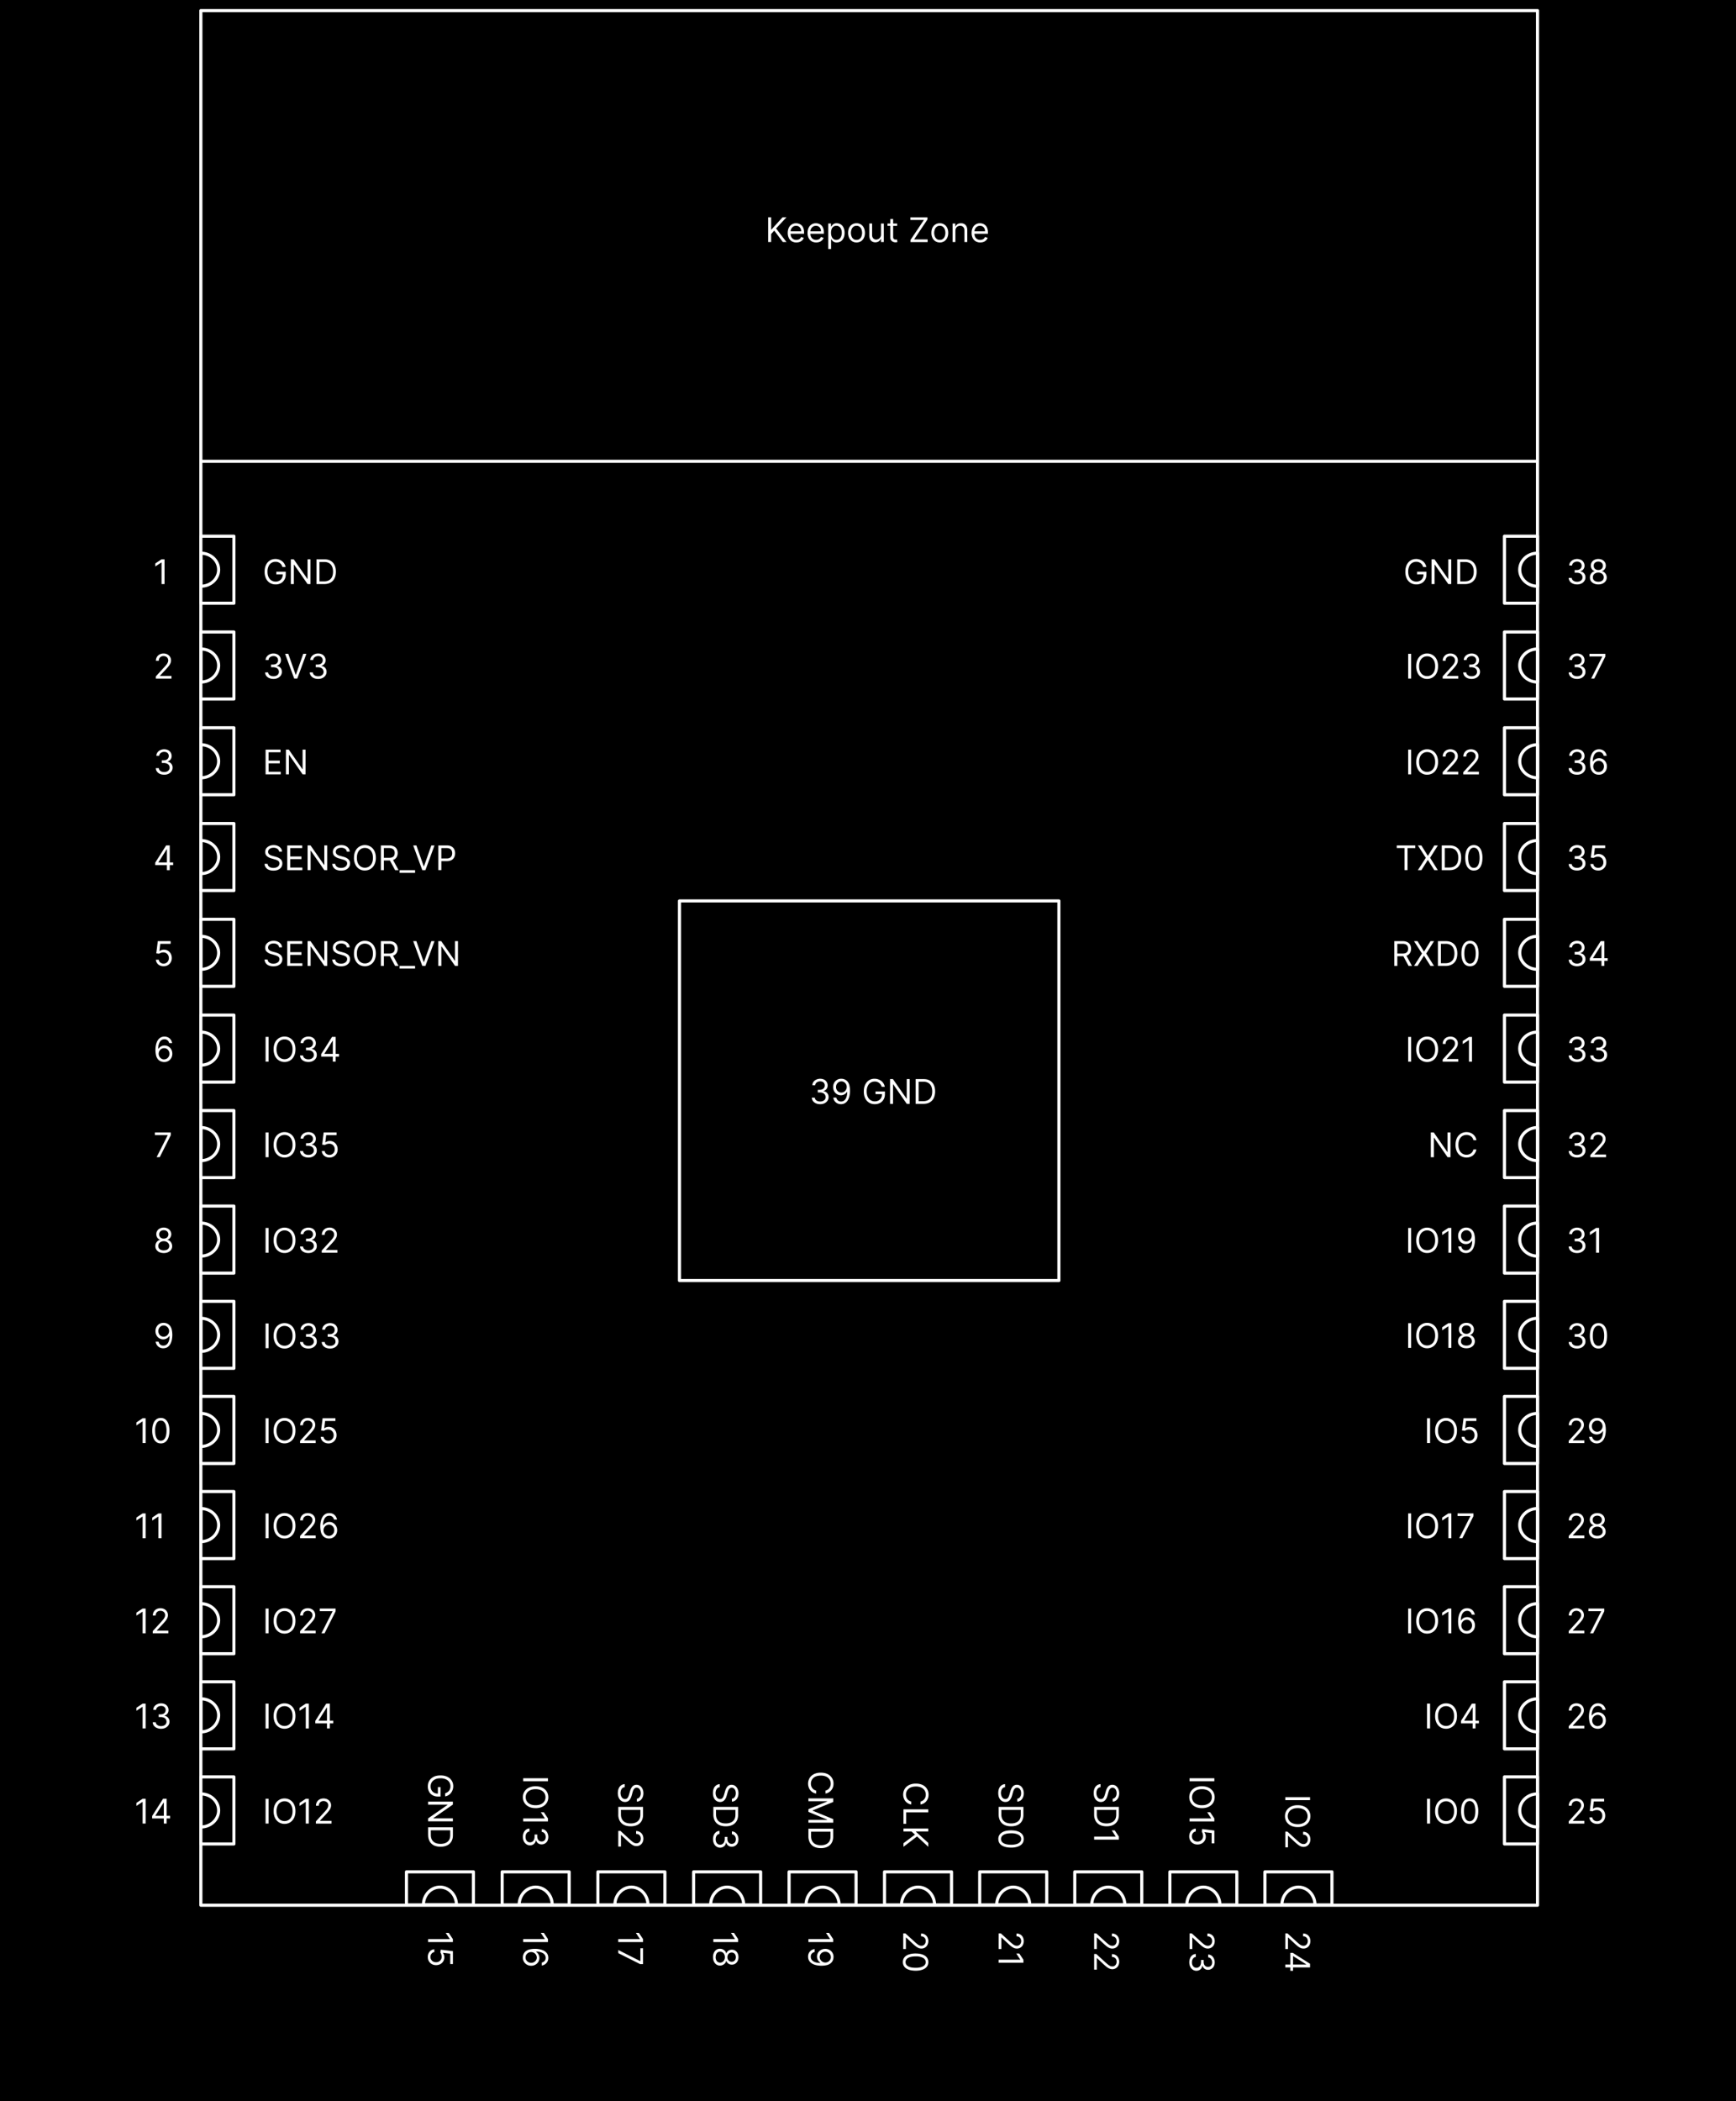   <svg fill="none" height="623" width="515" xmlns="http://www.w3.org/2000/svg">
   <rect width="100%" height="100%" fill="#808080" stroke="none"/>
   <mask style="mask-type:luminance" maskUnits="userSpaceOnUse" y="0" x="0" height="623" width="515">
    <path d="M.84 622.17h514.02V.76H.84v621.41Z" fill="#fff">
    </path>
   </mask>
   <g mask="url(#a)">
    <path d="M-138.68-34.12h1421.82v980.3H-138.68v-980.3Z" fill="#000">
    </path>
    <path d="M59.59 3.14h396.53V564.9H59.59V3.14Zm0 133.64h396.53" stroke-width=".92" stroke-linejoin="round" stroke-linecap="round" stroke="#fff">
    </path>
    <path d="M227.88 71.77v-7.34h.89v3.64h.08l3.3-3.64h1.16l-3.08 3.31 3.09 4.03h-1.08l-2.55-3.4-.92 1.02v2.38h-.89Zm8.38.12a2.6 2.6 0 0 1-1.38-.35 2.36 2.36 0 0 1-.88-1 3.4 3.4 0 0 1-.31-1.48c0-.56.1-1.06.3-1.49a2.33 2.33 0 0 1 2.17-1.38c.3 0 .58.05.86.15a2.1 2.1 0 0 1 1.31 1.31c.14.35.2.78.2 1.3v.36h-4.24v-.73h3.39c0-.32-.07-.6-.19-.84a1.4 1.4 0 0 0-1.32-.78c-.34 0-.63.08-.88.25-.24.16-.43.38-.56.64-.13.27-.2.55-.2.85v.5c0 .4.08.76.22 1.05.15.29.35.5.6.66a1.9 1.9 0 0 0 1.5.12 1.15 1.15 0 0 0 .78-.76l.82.23c-.08.27-.23.52-.43.73-.2.2-.46.37-.76.49-.3.11-.63.17-1 .17Zm5.87 0c-.53 0-.98-.12-1.37-.35a2.36 2.36 0 0 1-.89-1 3.4 3.4 0 0 1-.3-1.48c0-.56.1-1.06.3-1.49a2.33 2.33 0 0 1 2.17-1.38c.3 0 .58.05.86.15a2.1 2.1 0 0 1 1.3 1.31c.15.35.21.78.21 1.3v.36h-4.24v-.73h3.38c0-.32-.06-.6-.18-.84a1.4 1.4 0 0 0-1.32-.78c-.34 0-.63.08-.88.25-.24.16-.43.38-.56.64-.13.27-.2.55-.2.85v.5c0 .4.07.76.22 1.05.14.29.34.5.6.66a1.87 1.87 0 0 0 1.5.12c.19-.06.34-.15.48-.28.13-.13.23-.3.3-.48l.82.23c-.09.27-.23.52-.44.73-.2.2-.45.37-.75.49-.3.11-.63.17-1 .17Zm3.57 1.95v-7.57h.82v.87h.1l.26-.36a1.6 1.6 0 0 1 1.33-.59 2.19 2.19 0 0 1 2.05 1.34c.2.42.3.93.3 1.5 0 .59-.1 1.1-.3 1.52-.2.43-.47.76-.82 1-.35.22-.76.34-1.22.34a1.57 1.57 0 0 1-1.34-.58l-.26-.38h-.07v2.9h-.85Zm.83-4.82c0 .42.06.78.19 1.1.12.32.3.56.53.74.23.18.52.27.86.27.35 0 .65-.1.89-.28.24-.19.41-.44.53-.76a3 3 0 0 0 .19-1.07c0-.39-.06-.74-.18-1.05-.12-.31-.3-.56-.54-.74a1.41 1.41 0 0 0-.89-.28 1.41 1.41 0 0 0-1.4 1c-.12.3-.18.66-.18 1.07Zm7.56 2.87c-.5 0-.93-.12-1.3-.36a2.42 2.42 0 0 1-.88-.99 3.35 3.35 0 0 1-.31-1.5c0-.56.1-1.07.3-1.5.22-.42.5-.75.88-.99a2.4 2.4 0 0 1 1.31-.36 2.33 2.33 0 0 1 2.18 1.36c.21.42.32.93.32 1.5s-.1 1.06-.32 1.49c-.2.43-.5.76-.87 1-.38.23-.81.35-1.3.35Zm0-.76c.38 0 .69-.1.93-.3.25-.19.43-.44.54-.76a2.93 2.93 0 0 0 0-2.05c-.11-.32-.3-.58-.54-.77-.24-.2-.55-.3-.93-.3s-.69.1-.93.3c-.25.2-.43.45-.54.77a2.9 2.9 0 0 0 0 2.05c.11.32.3.57.54.77.24.2.55.29.93.29Zm7.26-1.6v-3.26h.84v5.5h-.84v-.93h-.06a1.8 1.8 0 0 1-.6.72c-.27.19-.62.29-1.03.29-.35 0-.65-.08-.92-.23a1.58 1.58 0 0 1-.63-.69 2.5 2.5 0 0 1-.23-1.16v-3.5h.84v3.44c0 .4.12.72.34.96.23.24.52.36.87.36a1.44 1.44 0 0 0 1.42-1.5Zm4.79-3.26v.71h-2.85v-.71h2.85Zm-2.02-1.32h.84v5.25c0 .24.04.41.1.53.08.12.17.2.28.24.11.04.23.06.36.06.09 0 .17 0 .23-.02l.14-.02.17.76a1.68 1.68 0 0 1-.63.1 1.7 1.7 0 0 1-.7-.16 1.4 1.4 0 0 1-.57-.47 1.35 1.35 0 0 1-.22-.8v-5.47Zm6 6.82v-.64l3.96-5.91h-4v-.79h5.06v.65l-3.95 5.9h4v.8h-5.07Zm8.68.12c-.5 0-.93-.12-1.3-.36a2.4 2.4 0 0 1-.88-.99 3.35 3.35 0 0 1-.31-1.5c0-.56.1-1.07.3-1.5.22-.42.5-.75.88-.99a2.4 2.4 0 0 1 1.31-.36 2.37 2.37 0 0 1 2.18 1.35c.21.43.32.94.32 1.5 0 .58-.1 1.07-.32 1.5a2.32 2.32 0 0 1-2.18 1.35Zm0-.76c.38 0 .69-.1.93-.3.25-.19.43-.44.54-.76a2.96 2.96 0 0 0 0-2.05c-.11-.32-.3-.58-.54-.77-.24-.2-.55-.3-.93-.3s-.69.1-.93.3c-.25.2-.43.45-.54.77a2.9 2.9 0 0 0 0 2.05c.11.32.3.57.54.77.24.2.55.29.93.29Zm4.63-2.67v3.31h-.84v-5.5h.81v.86h.08c.13-.28.32-.5.58-.68.27-.17.6-.26 1.02-.26a2 2 0 0 1 .98.23c.28.15.5.38.65.7.16.3.24.69.24 1.15v3.5h-.85v-3.44c0-.43-.11-.77-.34-1a1.2 1.2 0 0 0-.92-.38c-.27 0-.51.06-.72.18-.22.12-.38.29-.5.51-.13.23-.19.5-.19.82Zm7.37 3.43a2.6 2.6 0 0 1-1.37-.35 2.36 2.36 0 0 1-.89-1 3.4 3.4 0 0 1-.3-1.48c0-.56.1-1.06.3-1.49a2.33 2.33 0 0 1 2.17-1.38c.3 0 .58.05.86.15a2.1 2.1 0 0 1 1.3 1.31c.14.35.21.78.21 1.3v.36h-4.24v-.73h3.38c0-.32-.06-.6-.18-.84a1.4 1.4 0 0 0-1.32-.78c-.34 0-.63.08-.88.25-.24.16-.43.38-.56.64-.13.27-.2.55-.2.85v.5c0 .4.07.76.22 1.05.14.29.34.5.6.66a1.87 1.87 0 0 0 1.5.12c.19-.06.34-.15.48-.28.13-.13.23-.3.3-.48l.82.23a1.8 1.8 0 0 1-.44.73c-.2.2-.45.37-.75.49-.3.11-.63.17-1 .17Z" fill="#fff">
    </path>
    <path d="M59.59 158.98h9.8v19.88h-9.8v-19.88Z" fill="#000">
    </path>
    <path d="M59.59 158.98h9.8v19.88h-9.8v-19.88Z" stroke-width=".92" stroke-linejoin="round" stroke-linecap="round" stroke="#fff">
    </path>
    <path d="M59.59 173.82c2.91 0 5.27-2.2 5.27-4.9 0-2.71-2.36-4.9-5.27-4.9v9.8Z" stroke-width=".92" stroke-linejoin="round" stroke-linecap="round" stroke="#fff">
    </path>
    <path d="M59.59 187.38h9.8v19.88h-9.8v-19.88Z" fill="#000">
    </path>
    <path d="M59.59 187.38h9.8v19.88h-9.8v-19.88Z" stroke-width=".92" stroke-linejoin="round" stroke-linecap="round" stroke="#fff">
    </path>
    <path d="M59.59 202.22c2.91 0 5.27-2.2 5.27-4.9 0-2.71-2.36-4.9-5.27-4.9v9.8Z" stroke-width=".92" stroke-linejoin="round" stroke-linecap="round" stroke="#fff">
    </path>
    <path d="M59.59 215.78h9.8v19.87h-9.8v-19.88Z" fill="#000">
    </path>
    <path d="M59.59 215.78h9.8v19.87h-9.8v-19.88Z" stroke-width=".92" stroke-linejoin="round" stroke-linecap="round" stroke="#fff">
    </path>
    <path d="M59.59 230.62c2.91 0 5.27-2.2 5.27-4.9 0-2.72-2.36-4.91-5.27-4.91v9.8Z" stroke-width=".92" stroke-linejoin="round" stroke-linecap="round" stroke="#fff">
    </path>
    <path d="M59.59 244.17h9.8v19.88h-9.8v-19.88Z" fill="#000">
    </path>
    <path d="M59.59 244.17h9.8v19.88h-9.8v-19.88Z" stroke-width=".92" stroke-linejoin="round" stroke-linecap="round" stroke="#fff">
    </path>
    <path d="M59.59 259.02c2.91 0 5.27-2.2 5.27-4.9 0-2.72-2.36-4.91-5.27-4.91v9.8Z" stroke-width=".92" stroke-linejoin="round" stroke-linecap="round" stroke="#fff">
    </path>
    <path d="M59.59 272.57h9.8v19.88h-9.8v-19.88Z" fill="#000">
    </path>
    <path d="M59.59 272.57h9.8v19.88h-9.8v-19.88Z" stroke-width=".92" stroke-linejoin="round" stroke-linecap="round" stroke="#fff">
    </path>
    <path d="M59.59 287.41c2.91 0 5.27-2.2 5.27-4.9 0-2.71-2.36-4.9-5.27-4.9v9.8Z" stroke-width=".92" stroke-linejoin="round" stroke-linecap="round" stroke="#fff">
    </path>
    <path d="M59.59 300.97h9.8v19.88h-9.8v-19.88Z" fill="#000">
    </path>
    <path d="M59.59 300.97h9.8v19.88h-9.8v-19.88Z" stroke-width=".92" stroke-linejoin="round" stroke-linecap="round" stroke="#fff">
    </path>
    <path d="M59.59 315.81c2.91 0 5.27-2.2 5.27-4.9 0-2.71-2.36-4.9-5.27-4.9v9.8Z" stroke-width=".92" stroke-linejoin="round" stroke-linecap="round" stroke="#fff">
    </path>
    <path d="M59.59 329.28h9.8v19.88h-9.8v-19.88Z" fill="#000">
    </path>
    <path d="M59.59 329.28h9.8v19.88h-9.8v-19.88Z" stroke-width=".92" stroke-linejoin="round" stroke-linecap="round" stroke="#fff">
    </path>
    <path d="M59.59 344.13c2.91 0 5.27-2.2 5.27-4.9 0-2.72-2.36-4.91-5.27-4.91v9.8Z" stroke-width=".92" stroke-linejoin="round" stroke-linecap="round" stroke="#fff">
    </path>
    <path d="M59.59 357.6h9.8v19.88h-9.8V357.6Z" fill="#000">
    </path>
    <path d="M59.59 357.6h9.8v19.88h-9.8V357.6Z" stroke-width=".92" stroke-linejoin="round" stroke-linecap="round" stroke="#fff">
    </path>
    <path d="M59.59 372.44c2.91 0 5.27-2.2 5.27-4.9 0-2.71-2.36-4.9-5.27-4.9v9.8Z" stroke-width=".92" stroke-linejoin="round" stroke-linecap="round" stroke="#fff">
    </path>
    <path d="M59.59 385.84h9.8v19.87h-9.8v-19.87Z" fill="#000">
    </path>
    <path d="M59.59 385.84h9.8v19.87h-9.8v-19.87Z" stroke-width=".92" stroke-linejoin="round" stroke-linecap="round" stroke="#fff">
    </path>
    <path d="M59.59 400.68c2.91 0 5.27-2.2 5.27-4.9 0-2.71-2.36-4.91-5.27-4.91v9.81Z" stroke-width=".92" stroke-linejoin="round" stroke-linecap="round" stroke="#fff">
    </path>
    <path d="M59.59 414.04h9.8v19.88h-9.8v-19.88Z" fill="#000">
    </path>
    <path d="M59.59 414.04h9.8v19.88h-9.8v-19.88Z" stroke-width=".92" stroke-linejoin="round" stroke-linecap="round" stroke="#fff">
    </path>
    <path d="M59.59 428.88c2.91 0 5.27-2.2 5.27-4.9 0-2.71-2.36-4.9-5.27-4.9v9.8Z" stroke-width=".92" stroke-linejoin="round" stroke-linecap="round" stroke="#fff">
    </path>
    <path d="M59.59 442.24h9.8v19.88h-9.8v-19.88Z" fill="#000">
    </path>
    <path d="M59.59 442.24h9.8v19.88h-9.8v-19.88Z" stroke-width=".92" stroke-linejoin="round" stroke-linecap="round" stroke="#fff">
    </path>
    <path d="M59.59 457.09c2.91 0 5.27-2.2 5.27-4.9 0-2.72-2.36-4.91-5.27-4.91v9.8Z" stroke-width=".92" stroke-linejoin="round" stroke-linecap="round" stroke="#fff">
    </path>
    <path d="M59.59 470.45h9.8v19.88h-9.8v-19.88Z" fill="#000">
    </path>
    <path d="M59.59 470.45h9.8v19.88h-9.8v-19.88Z" stroke-width=".92" stroke-linejoin="round" stroke-linecap="round" stroke="#fff">
    </path>
    <path d="M59.59 485.3c2.91 0 5.27-2.2 5.27-4.91s-2.36-4.9-5.27-4.9v9.8Z" stroke-width=".92" stroke-linejoin="round" stroke-linecap="round" stroke="#fff">
    </path>
    <path d="M59.59 498.65h9.8v19.88h-9.8v-19.88Z" fill="#000">
    </path>
    <path d="M59.59 498.65h9.8v19.88h-9.8v-19.88Z" stroke-width=".92" stroke-linejoin="round" stroke-linecap="round" stroke="#fff">
    </path>
    <path d="M59.59 513.5c2.91 0 5.27-2.2 5.27-4.91 0-2.7-2.36-4.9-5.27-4.9v9.8Z" stroke-width=".92" stroke-linejoin="round" stroke-linecap="round" stroke="#fff">
    </path>
    <path d="M59.59 526.85h9.8v19.88h-9.8v-19.88Z" fill="#000">
    </path>
    <path d="M59.59 526.85h9.8v19.88h-9.8v-19.88Z" stroke-width=".92" stroke-linejoin="round" stroke-linecap="round" stroke="#fff">
    </path>
    <path d="M59.59 541.7c2.91 0 5.27-2.2 5.27-4.9 0-2.71-2.36-4.91-5.27-4.91v9.8Z" stroke-width=".92" stroke-linejoin="round" stroke-linecap="round" stroke="#fff">
    </path>
    <path d="M456.12 158.98h-9.81v19.88h9.8v-19.88Z" fill="#000">
    </path>
    <path d="M456.12 158.98h-9.81v19.88h9.8v-19.88Z" stroke-width=".92" stroke-linejoin="round" stroke-linecap="round" stroke="#fff">
    </path>
    <path d="M456.12 173.82c-2.92 0-5.28-2.2-5.28-4.9 0-2.71 2.36-4.9 5.28-4.9v9.8Z" stroke-width=".92" stroke-linejoin="round" stroke-linecap="round" stroke="#fff">
    </path>
    <path d="M456.12 187.38h-9.81v19.88h9.8v-19.88Z" fill="#000">
    </path>
    <path d="M456.12 187.38h-9.81v19.88h9.8v-19.88Z" stroke-width=".92" stroke-linejoin="round" stroke-linecap="round" stroke="#fff">
    </path>
    <path d="M456.12 202.22c-2.92 0-5.28-2.2-5.28-4.9 0-2.71 2.36-4.9 5.28-4.9v9.8Z" stroke-width=".92" stroke-linejoin="round" stroke-linecap="round" stroke="#fff">
    </path>
    <path d="M456.12 215.78h-9.81v19.87h9.8v-19.88Z" fill="#000">
    </path>
    <path d="M456.12 215.78h-9.81v19.87h9.8v-19.88Z" stroke-width=".92" stroke-linejoin="round" stroke-linecap="round" stroke="#fff">
    </path>
    <path d="M456.12 230.62c-2.92 0-5.28-2.2-5.28-4.9 0-2.72 2.36-4.91 5.28-4.91v9.8Z" stroke-width=".92" stroke-linejoin="round" stroke-linecap="round" stroke="#fff">
    </path>
    <path d="M456.12 244.17h-9.81v19.88h9.8v-19.88Z" fill="#000">
    </path>
    <path d="M456.12 244.17h-9.81v19.88h9.8v-19.88Z" stroke-width=".92" stroke-linejoin="round" stroke-linecap="round" stroke="#fff">
    </path>
    <path d="M456.12 259.02c-2.92 0-5.28-2.2-5.28-4.9 0-2.72 2.36-4.91 5.28-4.91v9.8Z" stroke-width=".92" stroke-linejoin="round" stroke-linecap="round" stroke="#fff">
    </path>
    <path d="M456.12 272.57h-9.81v19.88h9.8v-19.88Z" fill="#000">
    </path>
    <path d="M456.12 272.57h-9.81v19.88h9.8v-19.88Z" stroke-width=".92" stroke-linejoin="round" stroke-linecap="round" stroke="#fff">
    </path>
    <path d="M456.12 287.41c-2.92 0-5.28-2.2-5.28-4.9 0-2.71 2.36-4.9 5.28-4.9v9.8Z" stroke-width=".92" stroke-linejoin="round" stroke-linecap="round" stroke="#fff">
    </path>
    <path d="M456.12 300.97h-9.81v19.88h9.8v-19.88Z" fill="#000">
    </path>
    <path d="M456.12 300.97h-9.81v19.88h9.8v-19.88Z" stroke-width=".92" stroke-linejoin="round" stroke-linecap="round" stroke="#fff">
    </path>
    <path d="M456.12 315.81c-2.92 0-5.28-2.2-5.28-4.9 0-2.71 2.36-4.9 5.28-4.9v9.8Z" stroke-width=".92" stroke-linejoin="round" stroke-linecap="round" stroke="#fff">
    </path>
    <path d="M456.12 329.28h-9.81v19.88h9.8v-19.88Z" fill="#000">
    </path>
    <path d="M456.12 329.28h-9.81v19.88h9.8v-19.88Z" stroke-width=".92" stroke-linejoin="round" stroke-linecap="round" stroke="#fff">
    </path>
    <path d="M456.12 344.13c-2.92 0-5.28-2.2-5.28-4.9 0-2.72 2.36-4.91 5.28-4.91v9.8Z" stroke-width=".92" stroke-linejoin="round" stroke-linecap="round" stroke="#fff">
    </path>
    <path d="M456.12 357.6h-9.81v19.88h9.8V357.6Z" fill="#000">
    </path>
    <path d="M456.12 357.6h-9.81v19.88h9.8V357.6Z" stroke-width=".92" stroke-linejoin="round" stroke-linecap="round" stroke="#fff">
    </path>
    <path d="M456.12 372.44c-2.92 0-5.28-2.2-5.28-4.9 0-2.71 2.36-4.9 5.28-4.9v9.8Z" stroke-width=".92" stroke-linejoin="round" stroke-linecap="round" stroke="#fff">
    </path>
    <path d="M456.12 385.84h-9.81v19.87h9.8v-19.87Z" fill="#000">
    </path>
    <path d="M456.12 385.84h-9.81v19.87h9.8v-19.87Z" stroke-width=".92" stroke-linejoin="round" stroke-linecap="round" stroke="#fff">
    </path>
    <path d="M456.12 400.68c-2.92 0-5.28-2.2-5.28-4.9 0-2.71 2.36-4.91 5.28-4.91v9.81Z" stroke-width=".92" stroke-linejoin="round" stroke-linecap="round" stroke="#fff">
    </path>
    <path d="M456.12 414.04h-9.81v19.88h9.8v-19.88Z" fill="#000">
    </path>
    <path d="M456.12 414.04h-9.81v19.88h9.8v-19.88Z" stroke-width=".92" stroke-linejoin="round" stroke-linecap="round" stroke="#fff">
    </path>
    <path d="M456.12 428.88c-2.92 0-5.28-2.2-5.28-4.9 0-2.71 2.36-4.9 5.28-4.9v9.8Z" stroke-width=".92" stroke-linejoin="round" stroke-linecap="round" stroke="#fff">
    </path>
    <path d="M456.12 442.24h-9.81v19.88h9.8v-19.88Z" fill="#000">
    </path>
    <path d="M456.12 442.24h-9.81v19.88h9.8v-19.88Z" stroke-width=".92" stroke-linejoin="round" stroke-linecap="round" stroke="#fff">
    </path>
    <path d="M456.12 457.09c-2.92 0-5.28-2.2-5.28-4.9 0-2.72 2.36-4.91 5.28-4.91v9.8Z" stroke-width=".92" stroke-linejoin="round" stroke-linecap="round" stroke="#fff">
    </path>
    <path d="M456.12 470.45h-9.81v19.88h9.8v-19.88Z" fill="#000">
    </path>
    <path d="M456.12 470.45h-9.81v19.88h9.8v-19.88Z" stroke-width=".92" stroke-linejoin="round" stroke-linecap="round" stroke="#fff">
    </path>
    <path d="M456.12 485.3c-2.92 0-5.28-2.2-5.28-4.91s2.36-4.9 5.28-4.9v9.8Z" stroke-width=".92" stroke-linejoin="round" stroke-linecap="round" stroke="#fff">
    </path>
    <path d="M456.12 498.65h-9.81v19.88h9.8v-19.88Z" fill="#000">
    </path>
    <path d="M456.12 498.65h-9.81v19.88h9.8v-19.88Z" stroke-width=".92" stroke-linejoin="round" stroke-linecap="round" stroke="#fff">
    </path>
    <path d="M456.12 513.5c-2.92 0-5.28-2.2-5.28-4.91 0-2.7 2.36-4.9 5.28-4.9v9.8Z" stroke-width=".92" stroke-linejoin="round" stroke-linecap="round" stroke="#fff">
    </path>
    <path d="M456.12 526.85h-9.81v19.88h9.8v-19.88Z" fill="#000">
    </path>
    <path d="M456.12 526.85h-9.81v19.88h9.8v-19.88Z" stroke-width=".92" stroke-linejoin="round" stroke-linecap="round" stroke="#fff">
    </path>
    <path d="M456.12 541.7c-2.92 0-5.28-2.2-5.28-4.9 0-2.71 2.36-4.91 5.28-4.91v9.8Z" stroke-width=".92" stroke-linejoin="round" stroke-linecap="round" stroke="#fff">
    </path>
    <path d="M120.58 564.8V555h19.87v9.8h-19.87Z" fill="#000">
    </path>
    <path d="M120.58 564.8V555h19.87v9.8h-19.87Z" stroke-width=".92" stroke-linejoin="round" stroke-linecap="round" stroke="#fff">
    </path>
    <path d="M135.42 564.8c0-2.91-2.2-5.27-4.9-5.27-2.71 0-4.91 2.36-4.91 5.27h9.81Z" stroke-width=".92" stroke-linejoin="round" stroke-linecap="round" stroke="#fff">
    </path>
    <path d="M148.97 564.8V555h19.88v9.8h-19.88Z" fill="#000">
    </path>
    <path d="M148.97 564.8V555h19.88v9.8h-19.88Z" stroke-width=".92" stroke-linejoin="round" stroke-linecap="round" stroke="#fff">
    </path>
    <path d="M163.82 564.8c0-2.91-2.2-5.27-4.9-5.27-2.72 0-4.91 2.36-4.91 5.27h9.8Z" stroke-width=".92" stroke-linejoin="round" stroke-linecap="round" stroke="#fff">
    </path>
    <path d="M177.37 564.8V555h19.88v9.8h-19.88Z" fill="#000">
    </path>
    <path d="M177.37 564.8V555h19.88v9.8h-19.88Z" stroke-width=".92" stroke-linejoin="round" stroke-linecap="round" stroke="#fff">
    </path>
    <path d="M192.22 564.8c0-2.91-2.2-5.27-4.91-5.27-2.7 0-4.9 2.36-4.9 5.27h9.8Z" stroke-width=".92" stroke-linejoin="round" stroke-linecap="round" stroke="#fff">
    </path>
    <path d="M205.77 564.8V555h19.88v9.8h-19.88Z" fill="#000">
    </path>
    <path d="M205.77 564.8V555h19.88v9.8h-19.88Z" stroke-width=".92" stroke-linejoin="round" stroke-linecap="round" stroke="#fff">
    </path>
    <path d="M220.61 564.8c0-2.91-2.2-5.27-4.9-5.27-2.71 0-4.9 2.36-4.9 5.27h9.8Z" stroke-width=".92" stroke-linejoin="round" stroke-linecap="round" stroke="#fff">
    </path>
    <path d="M234.09 564.8V555h19.87v9.8h-19.88Z" fill="#000">
    </path>
    <path d="M234.09 564.8V555h19.87v9.8h-19.88Z" stroke-width=".92" stroke-linejoin="round" stroke-linecap="round" stroke="#fff">
    </path>
    <path d="M248.93 564.8c0-2.91-2.2-5.27-4.9-5.27-2.72 0-4.91 2.36-4.91 5.27h9.8Z" stroke-width=".92" stroke-linejoin="round" stroke-linecap="round" stroke="#fff">
    </path>
    <path d="M262.4 564.8V555h19.88v9.8H262.4Z" fill="#000">
    </path>
    <path d="M262.4 564.8V555h19.88v9.8H262.4Z" stroke-width=".92" stroke-linejoin="round" stroke-linecap="round" stroke="#fff">
    </path>
    <path d="M277.25 564.8c0-2.91-2.2-5.27-4.9-5.27-2.72 0-4.91 2.36-4.91 5.27h9.8Z" stroke-width=".92" stroke-linejoin="round" stroke-linecap="round" stroke="#fff">
    </path>
    <path d="M290.64 564.8V555h19.88v9.8h-19.88Z" fill="#000">
    </path>
    <path d="M290.64 564.8V555h19.88v9.8h-19.88Z" stroke-width=".92" stroke-linejoin="round" stroke-linecap="round" stroke="#fff">
    </path>
    <path d="M305.48 564.8c0-2.91-2.2-5.27-4.9-5.27-2.71 0-4.9 2.36-4.9 5.27h9.8Z" stroke-width=".92" stroke-linejoin="round" stroke-linecap="round" stroke="#fff">
    </path>
    <path d="M318.84 564.8V555h19.88v9.8h-19.88Z" fill="#000">
    </path>
    <path d="M318.84 564.8V555h19.88v9.8h-19.88Z" stroke-width=".92" stroke-linejoin="round" stroke-linecap="round" stroke="#fff">
    </path>
    <path d="M333.69 564.8c0-2.91-2.2-5.27-4.91-5.27-2.7 0-4.9 2.36-4.9 5.27h9.8Z" stroke-width=".92" stroke-linejoin="round" stroke-linecap="round" stroke="#fff">
    </path>
    <path d="M347.05 564.8V555h19.87v9.8h-19.88Z" fill="#000">
    </path>
    <path d="M347.05 564.8V555h19.87v9.8h-19.88Z" stroke-width=".92" stroke-linejoin="round" stroke-linecap="round" stroke="#fff">
    </path>
    <path d="M361.89 564.8c0-2.91-2.2-5.27-4.9-5.27-2.72 0-4.91 2.36-4.91 5.27h9.8Z" stroke-width=".92" stroke-linejoin="round" stroke-linecap="round" stroke="#fff">
    </path>
    <path d="M375.25 564.8V555h19.88v9.8h-19.88Z" fill="#000">
    </path>
    <path d="M375.25 564.8V555h19.88v9.8h-19.88Z" stroke-width=".92" stroke-linejoin="round" stroke-linecap="round" stroke="#fff">
    </path>
    <path d="M390.1 564.8c0-2.91-2.2-5.27-4.91-5.27s-4.9 2.36-4.9 5.27h9.8Z" stroke-width=".92" stroke-linejoin="round" stroke-linecap="round" stroke="#fff">
    </path>
    <path d="M422.2 168.13a2.62 2.62 0 0 0-.3-.65 1.99 1.99 0 0 0-1.78-.91 2.18 2.18 0 0 0-2.04 1.33 3.7 3.7 0 0 0-.32 1.61c0 .64.11 1.17.32 1.61.22.44.5.77.87 1 .36.22.77.33 1.22.33.42 0 .8-.09 1.11-.27.33-.18.58-.44.76-.77.18-.33.27-.72.27-1.17l.27.06h-2.2v-.79h2.79v.79c0 .6-.13 1.13-.39 1.58-.25.44-.6.79-1.06 1.04a3.2 3.2 0 0 1-1.55.36c-.65 0-1.22-.15-1.71-.46a3.1 3.1 0 0 1-1.15-1.3 4.58 4.58 0 0 1-.4-2.01c0-.58.07-1.1.23-1.57.15-.46.38-.86.66-1.19a2.9 2.9 0 0 1 1.02-.75c.4-.18.82-.26 1.3-.26a3.26 3.26 0 0 1 1.98.66 2.78 2.78 0 0 1 1.03 1.73h-.92Zm8.32-2.3v7.35h-.87l-4-5.76h-.07v5.76h-.89v-7.34h.86l4.02 5.78h.07v-5.78h.88Zm4.04 7.35h-2.26v-7.34h2.36c.71 0 1.32.15 1.83.44.5.3.9.71 1.17 1.26.27.54.4 1.2.4 1.96s-.13 1.42-.4 1.97a3 3 0 0 1-1.2 1.27c-.52.3-1.15.44-1.9.44Zm-1.38-.79h1.32c.61 0 1.11-.11 1.51-.35.4-.23.7-.57.9-1 .2-.43.29-.95.29-1.54 0-.6-.1-1.1-.29-1.53-.2-.44-.48-.76-.87-1a2.74 2.74 0 0 0-1.44-.34h-1.42v5.76Zm-14.55 21.47v7.34h-.88v-7.34h.88Zm7.98 3.67c0 .78-.14 1.45-.42 2.01a3.07 3.07 0 0 1-2.82 1.76 3.07 3.07 0 0 1-2.82-1.76 4.47 4.47 0 0 1-.42-2c0-.78.14-1.45.42-2.02a3.07 3.07 0 0 1 2.82-1.76 3.07 3.07 0 0 1 2.82 1.76c.28.57.42 1.24.42 2.01Zm-.86 0c0-.63-.1-1.17-.32-1.6a2.22 2.22 0 0 0-2.06-1.33c-.44 0-.85.1-1.2.33-.37.22-.65.56-.86 1a3.7 3.7 0 0 0-.32 1.6c0 .64.1 1.18.32 1.61.2.44.5.77.85 1 .36.22.77.33 1.21.33a2.22 2.22 0 0 0 2.06-1.33c.22-.43.32-.97.32-1.6Zm2.23 3.67v-.64l2.42-2.66c.29-.3.52-.58.7-.8a3 3 0 0 0 .41-.66c.1-.2.14-.42.14-.64a1.2 1.2 0 0 0-.69-1.11 1.65 1.65 0 0 0-1.45.02c-.21.11-.37.28-.49.48-.11.21-.17.46-.17.74h-.84a2.07 2.07 0 0 1 1.1-1.9 2.5 2.5 0 0 1 1.16-.27c.43 0 .81.1 1.15.27.33.18.59.43.78.74.19.3.28.65.28 1.03 0 .27-.05.53-.15.79-.09.25-.26.54-.5.86-.23.3-.56.7-.98 1.14l-1.65 1.77v.05h3.41v.8h-4.63Zm8.6.1c-.48 0-.9-.08-1.27-.24a2.16 2.16 0 0 1-.88-.68 1.78 1.78 0 0 1-.35-1.01h.9c.02.23.1.44.25.61.14.17.33.3.56.4.23.09.49.13.77.13.31 0 .6-.05.84-.16s.43-.26.57-.46c.14-.2.21-.42.21-.68a1.27 1.27 0 0 0-.79-1.2 2.29 2.29 0 0 0-.95-.18h-.58v-.79h.58c.3 0 .55-.05.77-.15.22-.1.4-.26.52-.45.13-.19.2-.41.2-.67 0-.25-.06-.47-.17-.65a1.09 1.09 0 0 0-.47-.43 1.5 1.5 0 0 0-.7-.16c-.26 0-.5.05-.72.14-.22.1-.4.23-.54.4a.97.97 0 0 0-.23.63h-.86c.01-.39.13-.73.34-1.01.22-.3.5-.52.86-.69a2.75 2.75 0 0 1 2.33.04 1.94 1.94 0 0 1 1.01 1.69c0 .4-.1.76-.32 1.05-.22.3-.51.5-.88.6v.07c.46.07.82.27 1.08.59.26.31.4.7.4 1.17 0 .4-.11.76-.33 1.08-.22.31-.51.56-.88.74-.38.18-.8.27-1.28.27Zm-17.95 20.96v7.34h-.88v-7.34h.88Zm7.98 3.67c0 .77-.14 1.44-.42 2-.28.57-.66 1-1.15 1.31-.49.3-1.04.46-1.67.46a3.07 3.07 0 0 1-2.82-1.76 4.47 4.47 0 0 1-.42-2.01c0-.78.14-1.44.42-2a3.06 3.06 0 0 1 2.82-1.77 3.07 3.07 0 0 1 2.82 1.76c.28.57.42 1.24.42 2Zm-.86 0c0-.64-.1-1.17-.32-1.61-.2-.44-.5-.77-.85-1a2.23 2.23 0 0 0-1.2-.33 2.22 2.22 0 0 0-2.07 1.33 3.7 3.7 0 0 0-.32 1.6c0 .65.1 1.18.32 1.62.2.44.5.77.85 1 .36.22.77.33 1.21.33a2.22 2.22 0 0 0 2.06-1.33c.22-.44.32-.97.32-1.61Zm2.23 3.67v-.64l2.42-2.66c.29-.3.52-.58.7-.8.19-.24.33-.46.41-.66.1-.2.14-.42.14-.65a1.2 1.2 0 0 0-.69-1.1 1.65 1.65 0 0 0-1.45.02 1.2 1.2 0 0 0-.49.48c-.11.21-.17.45-.17.73h-.84a2.07 2.07 0 0 1 1.1-1.9 2.63 2.63 0 0 1 2.31.01 1.94 1.94 0 0 1 1.06 1.76c0 .27-.05.54-.15.8-.09.25-.26.54-.5.85-.23.32-.56.7-.98 1.15l-1.65 1.76v.06h3.41v.8h-4.63Zm6.11 0v-.64l2.43-2.66c.28-.3.52-.58.7-.8.18-.24.32-.46.4-.66.1-.2.14-.42.14-.65a1.19 1.19 0 0 0-.69-1.1 1.61 1.61 0 0 0-1.45.02c-.2.11-.37.27-.49.48-.1.21-.16.45-.16.73h-.85a2.08 2.08 0 0 1 1.1-1.9 2.64 2.64 0 0 1 2.31.01c.33.18.6.43.78.73.2.31.29.66.29 1.03 0 .27-.05.54-.15.8-.1.25-.26.54-.5.85-.24.32-.57.7-.99 1.15l-1.65 1.76v.06h3.42v.8h-4.64Zm-19.73 21.86v-.79h5.5v.79h-2.3V258h-.9v-6.55h-2.3Zm7.3-.79 1.9 3.05h.06l1.89-3.05h1.05l-2.31 3.67 2.3 3.67h-1.04l-1.9-3h-.05l-1.9 3h-1.04l2.36-3.67-2.36-3.67h1.05Zm8.32 7.34h-2.27v-7.34h2.37c.71 0 1.32.15 1.83.44.5.3.9.71 1.16 1.26.27.54.4 1.2.4 1.96s-.13 1.42-.4 1.97-.67.97-1.2 1.27c-.51.3-1.15.44-1.9.44Zm-1.38-.79h1.32c.6 0 1.11-.11 1.51-.35.4-.23.7-.56.9-1 .19-.43.29-.95.29-1.54 0-.6-.1-1.1-.3-1.53a2.16 2.16 0 0 0-.86-1 2.74 2.74 0 0 0-1.44-.34h-1.42v5.76Zm8.64.9c-.55 0-1-.15-1.38-.45-.38-.3-.68-.72-.88-1.29-.2-.56-.3-1.24-.3-2.04s.1-1.47.3-2.03c.2-.57.5-1 .88-1.3.38-.3.84-.44 1.38-.44.53 0 .99.15 1.37.45.38.3.67.72.87 1.29a6 6 0 0 1 .3 2.03c0 .8-.1 1.48-.3 2.04-.2.57-.48 1-.86 1.3a2.2 2.2 0 0 1-1.38.43Zm0-.8c.53 0 .95-.25 1.24-.77.3-.52.45-1.25.45-2.2 0-.64-.07-1.19-.2-1.63a2.23 2.23 0 0 0-.59-1.03 1.28 1.28 0 0 0-.9-.35c-.54 0-.95.26-1.25.79a4.5 4.5 0 0 0-.45 2.21c0 .64.07 1.18.2 1.62.14.45.33.78.58 1.02.25.23.56.34.92.34Zm-23.61 29.08v-7.35h2.49a3 3 0 0 1 1.4.3c.38.19.65.46.83.8.17.34.26.72.26 1.15 0 .44-.09.82-.26 1.15-.18.34-.45.6-.82.8-.36.18-.83.28-1.4.28h-2v-.8h1.97c.4 0 .71-.06.95-.18.24-.11.41-.28.52-.49.11-.2.17-.46.17-.76 0-.29-.06-.55-.17-.77a1.12 1.12 0 0 0-.52-.5 2.13 2.13 0 0 0-.96-.19h-1.56v6.56h-.9Zm3.46-3.3 1.8 3.3h-1.02l-1.78-3.3h1Zm3.43-4.05 1.9 3.06h.06l1.89-3.06h1.05l-2.31 3.67 2.3 3.68h-1.04l-1.9-3h-.05l-1.9 3h-1.04l2.36-3.68-2.36-3.67h1.04Zm8.32 7.35h-2.27v-7.35h2.37c.71 0 1.32.15 1.83.44.5.3.9.71 1.16 1.26.27.55.4 1.2.4 1.96 0 .77-.13 1.42-.4 1.98-.27.55-.67.97-1.2 1.26-.51.3-1.15.45-1.9.45Zm-1.38-.8h1.32c.6 0 1.11-.11 1.51-.35.4-.23.7-.56.9-1 .19-.43.29-.94.29-1.54 0-.6-.1-1.1-.3-1.53a2.21 2.21 0 0 0-.86-1 2.74 2.74 0 0 0-1.44-.34h-1.42v5.77Zm8.64.9c-.55 0-1-.15-1.39-.44-.38-.3-.67-.73-.87-1.3a6.1 6.1 0 0 1-.3-2.04c0-.79.1-1.47.3-2.03.2-.56.5-1 .88-1.29.38-.3.84-.45 1.38-.45.53 0 .99.15 1.37.45.38.3.67.73.87 1.3a6 6 0 0 1 .3 2.02c0 .8-.1 1.48-.3 2.05-.2.56-.48.99-.86 1.29-.38.29-.85.44-1.38.44Zm0-.8c.53 0 .95-.25 1.24-.77.3-.51.45-1.25.45-2.2a5.9 5.9 0 0 0-.2-1.63 2.22 2.22 0 0 0-.59-1.02 1.28 1.28 0 0 0-.9-.35c-.54 0-.95.26-1.25.78-.3.52-.45 1.26-.45 2.21 0 .64.07 1.18.2 1.63.14.44.33.78.58 1 .25.24.56.36.92.36Zm-17.47 21.75v7.34h-.88v-7.34h.88Zm7.98 3.67a4.4 4.4 0 0 1-.42 2 3.04 3.04 0 0 1-2.82 1.77 3.07 3.07 0 0 1-2.82-1.76 4.47 4.47 0 0 1-.42-2c0-.78.14-1.45.42-2.02a3.07 3.07 0 0 1 2.82-1.76 3.07 3.07 0 0 1 2.82 1.76c.28.57.42 1.24.42 2.01Zm-.86 0c0-.63-.1-1.17-.32-1.6-.2-.45-.5-.78-.85-1a2.23 2.23 0 0 0-1.2-.34 2.22 2.22 0 0 0-2.07 1.34 3.7 3.7 0 0 0-.32 1.6c0 .64.1 1.17.32 1.61.2.44.5.77.85 1 .36.22.77.33 1.21.33a2.22 2.22 0 0 0 2.06-1.33c.22-.44.32-.97.32-1.6Zm2.23 3.67v-.64l2.42-2.66c.29-.3.52-.58.7-.8.19-.24.33-.45.41-.66.1-.2.14-.42.14-.64a1.2 1.2 0 0 0-.69-1.11 1.65 1.65 0 0 0-1.45.02c-.21.11-.37.28-.49.48-.11.21-.17.46-.17.74h-.84a2.07 2.07 0 0 1 1.1-1.9 2.5 2.5 0 0 1 1.16-.27c.43 0 .81.09 1.15.27.33.18.59.43.78.74.19.3.28.65.28 1.03 0 .27-.05.53-.15.79-.09.25-.26.54-.5.86-.23.3-.56.7-.98 1.14l-1.65 1.77v.05h3.41v.8h-4.63Zm8.7-7.34v7.34h-.9v-6.4h-.04l-1.8 1.18v-.9l1.84-1.22h.9Zm-6.38 28.32v7.34h-.86l-4-5.77h-.07v5.77h-.9v-7.34h.87l4.02 5.78h.07v-5.78h.87Zm7.69 2.3h-.89a1.83 1.83 0 0 0-.75-1.17 2.04 2.04 0 0 0-.61-.3 2.45 2.45 0 0 0-1.91.23c-.36.23-.65.56-.86 1-.21.44-.32.97-.32 1.6 0 .64.11 1.18.32 1.62a2.24 2.24 0 0 0 2.06 1.33c.25 0 .48-.03.7-.1a1.89 1.89 0 0 0 1.36-1.46h.9a2.94 2.94 0 0 1-1.03 1.76c-.26.2-.55.36-.88.47a3.31 3.31 0 0 1-2.71-.3c-.5-.3-.88-.74-1.16-1.3a4.48 4.48 0 0 1-.41-2.01c0-.78.13-1.45.41-2.01a3.08 3.08 0 0 1 2.82-1.76c.38 0 .72.05 1.05.16a2.85 2.85 0 0 1 1.55 1.22c.17.3.3.63.36 1.01Zm-19.36 26.01v7.35h-.88v-7.35h.88Zm7.98 3.68c0 .77-.14 1.44-.42 2a3.07 3.07 0 0 1-2.82 1.76 3.07 3.07 0 0 1-2.82-1.76 4.47 4.47 0 0 1-.42-2c0-.78.14-1.45.42-2.01a3.07 3.07 0 0 1 2.82-1.76 3.07 3.07 0 0 1 2.82 1.76c.28.56.42 1.23.42 2Zm-.86 0c0-.64-.1-1.18-.32-1.62a2.22 2.22 0 0 0-2.06-1.33 2.24 2.24 0 0 0-2.06 1.34 3.7 3.7 0 0 0-.32 1.6c0 .64.1 1.18.32 1.62.2.43.5.76.85.99.36.22.77.33 1.21.33a2.23 2.23 0 0 0 2.06-1.32c.22-.44.32-.98.32-1.62Zm4.81-3.68v7.35h-.89V365h-.04l-1.8 1.2v-.9l1.84-1.23h.89Zm4.45-.1a2.35 2.35 0 0 1 1.73.73c.25.26.45.62.6 1.06a7.29 7.29 0 0 1 .04 3.42c-.13.5-.3.93-.53 1.28-.23.34-.51.6-.84.79-.33.18-.7.27-1.12.27-.4 0-.77-.08-1.1-.25a2.05 2.05 0 0 1-.78-.68c-.2-.3-.34-.64-.4-1.02h.88c.08.33.24.61.47.83.24.22.55.33.94.33.56 0 1-.25 1.34-.74.33-.5.5-1.2.5-2.1h-.07a2.26 2.26 0 0 1-1.09.86c-.22.07-.46.11-.71.11a2.24 2.24 0 0 1-2-1.17c-.2-.37-.31-.8-.31-1.26 0-.45.1-.87.3-1.24a2.33 2.33 0 0 1 2.15-1.22Zm0 .8c-.3 0-.57.07-.81.22a1.64 1.64 0 0 0-.78 1.43c0 .31.06.59.2.84a1.5 1.5 0 0 0 1.36.81 1.53 1.53 0 0 0 1.15-.5 1.68 1.68 0 0 0 .47-1.16 1.64 1.64 0 0 0-.77-1.42 1.46 1.46 0 0 0-.82-.23Zm-16.38 27.54v7.34h-.88v-7.34h.88Zm7.98 3.67c0 .77-.14 1.44-.42 2a3.04 3.04 0 0 1-2.82 1.77 3.07 3.07 0 0 1-2.82-1.76 4.47 4.47 0 0 1-.42-2c0-.78.14-1.45.42-2.02a3.07 3.07 0 0 1 2.82-1.76 3.07 3.07 0 0 1 2.82 1.76c.28.57.42 1.24.42 2.01Zm-.86 0c0-.63-.1-1.17-.32-1.6a2.22 2.22 0 0 0-2.06-1.33 2.19 2.19 0 0 0-2.06 1.33 3.7 3.7 0 0 0-.32 1.6c0 .64.1 1.17.32 1.61.2.44.5.77.85 1 .36.22.77.33 1.21.33a2.23 2.23 0 0 0 2.06-1.33c.22-.44.32-.97.32-1.6Zm4.81-3.67v7.34h-.89v-6.4h-.04l-1.8 1.18v-.9l1.84-1.22h.89Zm4.46 7.44c-.49 0-.92-.08-1.3-.26a2.14 2.14 0 0 1-.88-.73 1.82 1.82 0 0 1-.31-1.06 1.94 1.94 0 0 1 .7-1.52c.2-.18.45-.3.72-.34v-.05a1.4 1.4 0 0 1-.84-.59 1.8 1.8 0 0 1-.3-1.04c-.01-.37.08-.7.27-1a2 2 0 0 1 .8-.7c.33-.17.71-.25 1.14-.25.43 0 .81.08 1.15.25.33.17.6.4.78.7.2.3.3.63.3 1 0 .39-.11.74-.32 1.04-.21.3-.49.5-.83.6v.04c.26.04.5.16.72.34a2 2 0 0 1 .7 1.52c0 .4-.11.75-.32 1.06-.21.31-.5.55-.88.73-.37.18-.8.26-1.3.26Zm0-.79c.34 0 .62-.05.87-.16a1.22 1.22 0 0 0 .76-1.14c0-.28-.08-.52-.22-.74a1.46 1.46 0 0 0-.58-.5 1.82 1.82 0 0 0-.83-.18c-.3 0-.59.06-.83.18-.25.12-.44.3-.58.5-.14.22-.2.46-.2.74 0 .26.05.5.18.69.14.2.32.34.57.45.24.11.53.16.86.16Zm0-3.48c.27 0 .5-.05.7-.16a1.2 1.2 0 0 0 .67-1.1c0-.25-.06-.47-.18-.65a1.14 1.14 0 0 0-.48-.43 1.67 1.67 0 0 0-1.43 0 1.15 1.15 0 0 0-.64 1.08c0 .25.06.47.17.66.12.19.28.34.48.44.21.1.45.16.71.16Zm-10.77 25.03v7.35h-.9v-7.35h.9Zm7.98 3.67c0 .78-.14 1.45-.42 2.01a3.08 3.08 0 0 1-2.82 1.76c-.63 0-1.19-.15-1.68-.45-.48-.3-.87-.74-1.15-1.3a4.48 4.48 0 0 1-.42-2.02c0-.77.14-1.44.42-2a3.08 3.08 0 0 1 2.82-1.76 3.08 3.08 0 0 1 2.83 1.76c.28.56.42 1.23.42 2Zm-.86 0c0-.63-.11-1.17-.32-1.6a2.23 2.23 0 0 0-2.06-1.33 2.18 2.18 0 0 0-2.07 1.33 3.7 3.7 0 0 0-.32 1.6c0 .64.11 1.18.32 1.61.21.44.5.77.86 1 .36.22.76.33 1.2.33a2.22 2.22 0 0 0 2.07-1.33c.21-.43.32-.97.32-1.6Zm4.52 3.78c-.42 0-.8-.09-1.14-.26-.34-.16-.6-.4-.81-.68-.2-.3-.31-.63-.33-1h.86c.03.33.18.6.45.83.27.21.6.32.97.32a1.52 1.52 0 0 0 1.36-.8c.13-.24.2-.52.2-.84 0-.32-.07-.6-.21-.85a1.55 1.55 0 0 0-1.41-.83 2.33 2.33 0 0 0-1.28.38l-.83-.1.45-3.62h3.81v.8h-3.07l-.26 2.16h.05a2.15 2.15 0 0 1 1.28-.42 2.26 2.26 0 0 1 2.03 1.2c.2.37.3.8.3 1.27s-.1.89-.31 1.25a2.3 2.3 0 0 1-2.11 1.19Zm-17.26 20.76v7.34h-.88v-7.34h.88Zm7.98 3.67c0 .77-.14 1.44-.42 2-.28.57-.66 1-1.15 1.31-.49.3-1.04.46-1.67.46a3.07 3.07 0 0 1-2.82-1.76 4.47 4.47 0 0 1-.42-2.01c0-.78.14-1.45.42-2.01a3.07 3.07 0 0 1 2.82-1.76 3.07 3.07 0 0 1 2.82 1.76c.28.56.42 1.23.42 2Zm-.86 0c0-.64-.1-1.17-.32-1.61-.2-.44-.5-.77-.85-1a2.22 2.22 0 0 0-1.2-.33 2.22 2.22 0 0 0-2.07 1.33 3.7 3.7 0 0 0-.32 1.6c0 .64.1 1.18.32 1.62.2.44.5.77.85 1 .36.22.77.33 1.21.33a2.22 2.22 0 0 0 2.06-1.33c.22-.44.32-.98.32-1.61Zm4.81-3.67v7.34h-.89v-6.41h-.04l-1.8 1.19v-.9l1.84-1.22h.89Zm2.34 7.34 3.29-6.5v-.06h-3.79v-.78h4.7v.83l-3.27 6.51h-.93Zm-14.27 20.86v7.34h-.88v-7.34h.88Zm7.98 3.67c0 .78-.14 1.45-.42 2.01a3.07 3.07 0 0 1-2.82 1.76 3.07 3.07 0 0 1-2.82-1.76 4.47 4.47 0 0 1-.42-2c0-.78.14-1.45.42-2.02a3.07 3.07 0 0 1 2.82-1.76 3.07 3.07 0 0 1 2.82 1.76c.28.57.42 1.24.42 2.01Zm-.86 0c0-.63-.1-1.17-.32-1.6a2.22 2.22 0 0 0-2.06-1.33 2.19 2.19 0 0 0-2.06 1.33 3.7 3.7 0 0 0-.32 1.6c0 .64.1 1.17.32 1.61.2.44.5.77.85 1 .36.22.77.33 1.21.33a2.22 2.22 0 0 0 2.06-1.33c.22-.44.32-.97.32-1.6Zm4.81-3.67v7.34h-.89v-6.4h-.04l-1.8 1.18v-.9l1.84-1.22h.89Zm4.55 7.44c-.3 0-.6-.06-.9-.17-.3-.1-.58-.3-.83-.55a2.87 2.87 0 0 1-.6-1.07 7.36 7.36 0 0 1-.04-3.42c.12-.5.3-.93.53-1.27.23-.35.51-.61.84-.8.33-.17.7-.26 1.12-.26.4 0 .77.08 1.1.25.31.16.58.39.78.68.2.29.34.63.4 1h-.88c-.08-.32-.24-.6-.47-.81a1.31 1.31 0 0 0-.94-.33c-.56 0-1.01.25-1.34.74a3.8 3.8 0 0 0-.5 2.08h.07a2.16 2.16 0 0 1 1.8-.97c.42 0 .8.1 1.16.31a2.48 2.48 0 0 1 1.15 2.12c0 .46-.1.88-.3 1.25a2.32 2.32 0 0 1-2.15 1.22Zm0-.79c.3 0 .57-.07.81-.22a1.64 1.64 0 0 0 .78-1.45 1.7 1.7 0 0 0-.76-1.43c-.23-.15-.5-.22-.8-.22-.23 0-.44.04-.64.13a1.62 1.62 0 0 0-.86.9 1.7 1.7 0 0 0 .64 2.06c.25.16.52.23.83.23Zm-10.86 21.55v7.35h-.9v-7.35h.9Zm7.98 3.68c0 .77-.14 1.44-.42 2a3.08 3.08 0 0 1-2.82 1.76c-.63 0-1.19-.15-1.68-.45-.48-.3-.87-.74-1.15-1.3a4.48 4.48 0 0 1-.42-2.01c0-.78.14-1.45.42-2.01a3.08 3.08 0 0 1 2.82-1.76c.63 0 1.19.15 1.68.45.48.3.87.74 1.15 1.3.28.57.42 1.24.42 2.01Zm-.86 0c0-.64-.11-1.18-.32-1.61a2.23 2.23 0 0 0-2.06-1.33 2.18 2.18 0 0 0-2.07 1.33 3.7 3.7 0 0 0-.32 1.6c0 .64.11 1.18.32 1.62a2.25 2.25 0 0 0 2.06 1.33 2.23 2.23 0 0 0 2.07-1.33c.21-.44.32-.98.32-1.62Zm2.05 2.16v-.73l3.23-5.1h.53v1.13h-.36l-2.44 3.86v.05h4.35v.8h-5.31Zm3.46 1.5v-7.34h.84v7.35h-.84Zm-12.63 20.87v7.34h-.9v-7.34h.9Zm7.98 3.67c0 .77-.14 1.44-.42 2-.28.57-.67 1-1.15 1.31-.5.3-1.05.46-1.68.46a3.06 3.06 0 0 1-2.82-1.76 4.48 4.48 0 0 1-.42-2.01c0-.77.14-1.44.42-2 .28-.57.67-1 1.15-1.31a3.1 3.1 0 0 1 1.68-.46 3.08 3.08 0 0 1 2.82 1.76c.28.57.42 1.24.42 2Zm-.86 0a3.7 3.7 0 0 0-.32-1.61 2.22 2.22 0 0 0-2.06-1.33 2.27 2.27 0 0 0-2.07 1.33 3.7 3.7 0 0 0-.32 1.6c0 .64.11 1.18.32 1.62.21.44.5.77.86 1 .36.22.76.33 1.2.33a2.22 2.22 0 0 0 2.07-1.33c.21-.44.32-.98.32-1.61Zm4.62 3.77c-.54 0-1-.15-1.38-.44-.38-.3-.67-.73-.87-1.29-.2-.56-.3-1.24-.3-2.04s.1-1.47.3-2.03c.2-.57.5-1 .87-1.3.38-.3.84-.44 1.38-.44.53 0 1 .15 1.37.44.38.3.68.73.88 1.3a6 6 0 0 1 .3 2.03c0 .8-.1 1.48-.3 2.04-.2.57-.5 1-.87 1.29-.38.3-.84.44-1.38.44Zm0-.79c.53 0 .95-.26 1.25-.77.3-.52.44-1.25.44-2.21a5.9 5.9 0 0 0-.2-1.63 2.23 2.23 0 0 0-.59-1.02 1.28 1.28 0 0 0-.9-.35c-.53 0-.95.26-1.25.79-.3.52-.44 1.25-.44 2.2 0 .64.06 1.18.2 1.63.13.44.32.78.57 1.01.26.24.56.35.92.35Zm31.87-366.71c-.48 0-.9-.08-1.27-.24a2.17 2.17 0 0 1-.88-.68c-.21-.3-.33-.63-.35-1.01h.9c.03.23.1.44.25.6.14.18.33.31.56.4.23.1.5.14.77.14a2 2 0 0 0 .84-.16c.25-.11.44-.27.58-.46.13-.2.2-.42.2-.68a1.27 1.27 0 0 0-.78-1.2 2.29 2.29 0 0 0-.95-.18h-.59v-.79h.59c.29 0 .55-.05.77-.16a1.2 1.2 0 0 0 .71-1.12c0-.24-.06-.46-.17-.64a1.13 1.13 0 0 0-.47-.43 1.5 1.5 0 0 0-.7-.16c-.25 0-.49.05-.72.14-.22.1-.4.23-.54.4s-.22.38-.23.62h-.86c.01-.38.13-.72.35-1 .21-.3.5-.52.85-.69a2.75 2.75 0 0 1 2.33.03 1.95 1.95 0 0 1 1.02 1.69 1.66 1.66 0 0 1-1.2 1.66v.06c.45.08.82.28 1.08.6.26.31.39.7.39 1.17 0 .4-.11.76-.33 1.07-.21.32-.5.57-.88.75-.37.18-.8.27-1.27.27Zm6.3 0c-.5 0-.93-.09-1.3-.26a2.13 2.13 0 0 1-.89-.73 1.82 1.82 0 0 1-.3-1.06 1.93 1.93 0 0 1 .68-1.52c.22-.18.46-.3.73-.34v-.05a1.4 1.4 0 0 1-.84-.59 1.8 1.8 0 0 1-.3-1.04c0-.37.09-.7.28-1 .19-.3.45-.53.79-.7a2.5 2.5 0 0 1 1.15-.25c.42 0 .8.08 1.14.25.33.17.6.4.79.7.19.3.29.63.29 1 0 .39-.1.74-.32 1.04-.2.3-.48.5-.83.6v.04c.27.04.5.16.72.34a2 2 0 0 1 .7 1.52c0 .4-.1.75-.32 1.06-.21.31-.5.55-.88.73-.37.17-.8.26-1.3.26Zm0-.79c.33 0 .62-.05.86-.16.24-.1.43-.26.56-.45a1.33 1.33 0 0 0-.02-1.43 1.46 1.46 0 0 0-.57-.5 1.82 1.82 0 0 0-.83-.18c-.32 0-.6.06-.84.18-.25.12-.44.29-.58.5-.14.22-.2.46-.2.74 0 .26.06.5.19.69.13.2.32.34.56.45.24.1.53.16.87.16Zm0-3.48c.26 0 .5-.05.7-.16a1.2 1.2 0 0 0 .66-1.1c0-.25-.06-.47-.18-.65a1.14 1.14 0 0 0-.47-.43c-.2-.1-.44-.16-.71-.16-.28 0-.52.05-.72.16a1.11 1.11 0 0 0-.64 1.08c0 .25.05.47.16.66.12.19.28.34.49.44.2.1.44.16.7.16Zm-6.3 32.29c-.48 0-.9-.08-1.27-.24a2.17 2.17 0 0 1-.88-.68 1.86 1.86 0 0 1-.35-1.01h.9c.03.23.1.44.25.61.14.17.33.3.56.4.23.09.5.13.77.13a2 2 0 0 0 .84-.16c.25-.11.44-.26.58-.46.13-.2.2-.42.2-.68a1.27 1.27 0 0 0-.78-1.2 2.29 2.29 0 0 0-.95-.18h-.59v-.79h.59c.29 0 .55-.05.77-.15a1.2 1.2 0 0 0 .71-1.12c0-.25-.06-.47-.17-.65a1.13 1.13 0 0 0-.47-.43 1.5 1.5 0 0 0-.7-.16c-.25 0-.49.05-.72.14-.22.1-.4.23-.54.4s-.22.38-.23.63h-.86c.01-.39.13-.73.35-1.01.21-.3.5-.52.85-.69a2.75 2.75 0 0 1 2.33.04 1.89 1.89 0 0 1 1.01 1.69c0 .4-.1.76-.32 1.05-.22.3-.5.5-.88.6v.07c.46.07.83.27 1.09.59.26.31.39.7.39 1.17 0 .4-.11.76-.33 1.08-.21.31-.5.56-.88.74-.37.18-.8.27-1.27.27Zm4.18-.1 3.28-6.5v-.05h-3.79v-.79h4.7v.83l-3.26 6.51h-.94Zm-4.18 28.5c-.48 0-.9-.08-1.27-.24a2.18 2.18 0 0 1-.88-.68 1.9 1.9 0 0 1-.35-1.02h.9c.03.24.1.45.25.62.14.17.33.3.56.4.23.09.5.13.77.13a2 2 0 0 0 .84-.16c.25-.11.44-.26.58-.46.13-.2.2-.42.2-.68a1.27 1.27 0 0 0-.78-1.2 2.29 2.29 0 0 0-.95-.18h-.59v-.79h.59c.29 0 .55-.05.77-.16a1.2 1.2 0 0 0 .71-1.12c0-.24-.06-.46-.17-.64a1.13 1.13 0 0 0-.47-.43 1.84 1.84 0 0 0-1.42-.01c-.22.08-.4.21-.54.39-.14.17-.22.38-.23.62h-.86c.01-.38.13-.72.35-1 .21-.3.5-.53.85-.69a2.77 2.77 0 0 1 2.33.03 1.9 1.9 0 0 1 1.01 1.69 1.65 1.65 0 0 1-1.2 1.66v.06c.46.08.83.28 1.09.6.26.31.39.7.39 1.17 0 .4-.11.75-.33 1.07-.21.32-.5.57-.88.75-.37.18-.8.27-1.27.27Zm6.38 0c-.3 0-.6-.06-.9-.17-.3-.11-.58-.3-.82-.56a2.85 2.85 0 0 1-.6-1.06 7.36 7.36 0 0 1-.04-3.42c.12-.5.3-.93.52-1.28.24-.34.52-.6.84-.78.33-.18.7-.27 1.12-.27.4 0 .77.08 1.1.25.32.16.58.38.78.68.2.29.34.62.4 1h-.88c-.08-.33-.24-.6-.47-.82a1.31 1.31 0 0 0-.93-.32c-.57 0-1.02.24-1.35.74a3.8 3.8 0 0 0-.49 2.08h.06a2.14 2.14 0 0 1 1.8-.97c.43 0 .81.1 1.16.31a2.47 2.47 0 0 1 1.16 2.12c0 .46-.1.88-.3 1.25a2.32 2.32 0 0 1-2.16 1.22Zm0-.79a1.56 1.56 0 0 0 1.38-.82c.14-.26.21-.55.21-.85a1.7 1.7 0 0 0-.75-1.43c-.24-.15-.5-.22-.8-.22-.23 0-.45.04-.64.13a1.65 1.65 0 0 0-.86.9 1.7 1.7 0 0 0 .65 2.06c.23.16.5.23.81.23Zm-6.38 29.2c-.48 0-.9-.08-1.27-.24a2.17 2.17 0 0 1-.88-.68 1.86 1.86 0 0 1-.35-1.01h.9c.03.23.1.44.25.61.14.17.33.3.56.4.23.09.5.13.77.13a2 2 0 0 0 .84-.16c.25-.11.44-.26.58-.46.13-.2.2-.42.2-.68a1.27 1.27 0 0 0-.78-1.2 2.29 2.29 0 0 0-.95-.18h-.59v-.79h.59c.29 0 .55-.05.77-.15a1.2 1.2 0 0 0 .71-1.12c0-.25-.06-.47-.17-.65a1.13 1.13 0 0 0-.47-.43 1.5 1.5 0 0 0-.7-.16c-.25 0-.49.05-.72.14-.22.1-.4.23-.54.4s-.22.38-.23.63h-.86c.01-.39.13-.73.35-1.02.21-.29.5-.51.85-.68a2.75 2.75 0 0 1 2.33.03 1.95 1.95 0 0 1 1.02 1.69 1.66 1.66 0 0 1-1.2 1.66v.06c.45.08.82.28 1.08.6.26.31.39.7.39 1.17 0 .4-.11.76-.33 1.08-.21.31-.5.56-.88.74-.37.18-.8.27-1.27.27Zm6.24 0c-.42 0-.8-.08-1.14-.25-.33-.17-.6-.4-.8-.69a1.82 1.82 0 0 1-.34-1h.86c.03.34.18.61.45.83.27.22.6.32.97.32a1.53 1.53 0 0 0 1.36-.79c.14-.25.2-.53.2-.84 0-.32-.07-.6-.2-.86a1.55 1.55 0 0 0-1.42-.82 2.33 2.33 0 0 0-1.27.37l-.84-.1.45-3.61h3.81v.79h-3.06l-.26 2.16h.04a2.17 2.17 0 0 1 1.28-.42 2.25 2.25 0 0 1 2.03 1.2c.2.38.3.8.3 1.28 0 .46-.1.88-.31 1.25a2.31 2.31 0 0 1-2.11 1.18Zm-6.24 28.39a3 3 0 0 1-1.27-.25 2.17 2.17 0 0 1-.88-.68 1.86 1.86 0 0 1-.35-1.01h.9c.03.24.1.44.25.61.14.17.33.3.56.4.23.1.5.14.77.14a2 2 0 0 0 .84-.17 1.2 1.2 0 0 0 .78-1.14 1.27 1.27 0 0 0-.78-1.2 2.29 2.29 0 0 0-.95-.18h-.59v-.78h.59c.29 0 .55-.06.77-.16a1.2 1.2 0 0 0 .71-1.12c0-.25-.06-.46-.17-.65a1.13 1.13 0 0 0-.47-.43 1.5 1.5 0 0 0-.7-.15c-.25 0-.49.04-.72.14-.22.09-.4.22-.54.4a1 1 0 0 0-.23.62h-.86c.01-.39.13-.72.35-1.01.21-.3.5-.52.85-.68a2.75 2.75 0 0 1 2.33.03 1.89 1.89 0 0 1 1.01 1.69 1.63 1.63 0 0 1-1.2 1.66v.06c.46.07.83.27 1.09.59.26.31.39.7.39 1.17 0 .4-.11.76-.33 1.08-.21.31-.5.56-.88.74-.37.18-.8.28-1.27.28Zm3.77-1.61v-.73l3.23-5.1h.53v1.13h-.36l-2.44 3.85v.06h4.35v.79h-5.3Zm3.46 1.5v-7.34h.85v7.35h-.85Zm-7.23 28.49a3 3 0 0 1-1.27-.25 2.16 2.16 0 0 1-.88-.67 1.9 1.9 0 0 1-.35-1.02h.9c.03.24.1.44.25.62.14.17.33.3.56.39.23.1.5.14.77.14a2 2 0 0 0 .84-.16c.25-.12.44-.27.58-.46.13-.2.2-.43.2-.69a1.3 1.3 0 0 0-.78-1.2 2.29 2.29 0 0 0-.95-.17h-.59v-.8h.59c.29 0 .55-.04.77-.15a1.2 1.2 0 0 0 .71-1.12c0-.25-.06-.46-.17-.65a1.13 1.13 0 0 0-.47-.43 1.5 1.5 0 0 0-.7-.15c-.25 0-.49.05-.72.14-.22.09-.4.22-.54.4-.14.17-.22.38-.23.62h-.86c.01-.38.13-.72.35-1.01.21-.3.5-.52.85-.68a2.75 2.75 0 0 1 2.33.03 1.89 1.89 0 0 1 1.01 1.69c0 .41-.1.77-.32 1.06-.22.29-.5.5-.88.6v.06c.46.08.83.28 1.09.6.26.3.39.7.39 1.17 0 .4-.11.75-.33 1.07-.21.32-.5.56-.88.75-.37.18-.8.27-1.27.27Zm6.43 0a3 3 0 0 1-1.27-.25 2.16 2.16 0 0 1-.88-.67 1.9 1.9 0 0 1-.35-1.02h.9c.02.24.1.44.25.62.14.17.33.3.56.39.23.1.49.14.77.14a2 2 0 0 0 .84-.16c.25-.12.44-.27.57-.46.14-.2.21-.43.21-.69 0-.26-.06-.5-.2-.7a1.27 1.27 0 0 0-.59-.5 2.29 2.29 0 0 0-.94-.17h-.6v-.8h.6c.29 0 .54-.04.76-.15a1.2 1.2 0 0 0 .71-1.12 1.13 1.13 0 0 0-.63-1.08 1.5 1.5 0 0 0-.7-.15c-.25 0-.5.05-.72.14-.22.09-.4.22-.54.4-.14.17-.22.38-.23.62h-.86c.01-.38.13-.72.35-1.01.21-.3.5-.52.85-.68a2.75 2.75 0 0 1 2.33.03 1.94 1.94 0 0 1 1.01 1.69c0 .41-.1.77-.32 1.06-.22.29-.5.5-.88.6v.06c.46.08.83.28 1.09.6.26.3.39.7.39 1.17 0 .4-.11.75-.33 1.07-.21.32-.5.56-.88.75-.37.18-.8.27-1.27.27Zm-6.43 28.33c-.48 0-.9-.08-1.27-.24a2.17 2.17 0 0 1-.88-.68 1.9 1.9 0 0 1-.35-1.02h.9c.03.24.1.44.25.62.14.17.33.3.56.4a2.4 2.4 0 0 0 1.61-.03c.25-.11.44-.27.58-.46.13-.2.2-.43.2-.68a1.27 1.27 0 0 0-.78-1.2 2.29 2.29 0 0 0-.95-.18h-.59v-.79h.59c.29 0 .55-.05.77-.16a1.2 1.2 0 0 0 .71-1.12c0-.25-.06-.46-.17-.65a1.13 1.13 0 0 0-.47-.42 1.5 1.5 0 0 0-.7-.16c-.25 0-.49.05-.72.14-.22.1-.4.22-.54.4-.14.17-.22.38-.23.62h-.86c.01-.38.13-.72.35-1 .21-.3.5-.53.85-.69a2.75 2.75 0 0 1 2.33.03 1.89 1.89 0 0 1 1.01 1.69c0 .41-.1.77-.32 1.06-.22.29-.5.5-.88.6v.06c.46.08.83.28 1.09.6.26.3.39.7.39 1.17 0 .4-.11.75-.33 1.07-.21.32-.5.57-.88.75-.37.18-.8.27-1.27.27Zm3.94-.1v-.65l2.43-2.65.7-.8c.19-.24.32-.46.41-.66.1-.2.14-.42.14-.65a1.19 1.19 0 0 0-.7-1.1c-.2-.1-.44-.16-.7-.16-.3 0-.54.06-.75.18-.2.11-.37.27-.48.48-.11.2-.17.45-.17.73h-.85a2.06 2.06 0 0 1 1.1-1.9 2.68 2.68 0 0 1 2.31.01 1.97 1.97 0 0 1 1.07 1.76c0 .27-.05.54-.15.8-.1.25-.26.54-.5.85-.24.31-.57.7-.99 1.15l-1.65 1.76v.06h3.42v.79h-4.63Zm-3.94 28.42a3 3 0 0 1-1.27-.25 2.18 2.18 0 0 1-.88-.67 1.9 1.9 0 0 1-.35-1.02h.9c.03.24.1.44.25.61.14.17.33.3.56.4.23.1.5.14.77.14a2 2 0 0 0 .84-.17 1.2 1.2 0 0 0 .78-1.14c0-.27-.06-.5-.2-.71-.13-.2-.33-.37-.58-.49a2.27 2.27 0 0 0-.95-.17h-.59v-.8h.59c.29 0 .55-.05.77-.15a1.18 1.18 0 0 0 .71-1.12c0-.25-.06-.46-.17-.65a1.14 1.14 0 0 0-.47-.43 1.86 1.86 0 0 0-1.42-.01c-.22.09-.4.22-.54.4-.14.17-.22.38-.23.62h-.86c.01-.39.13-.72.35-1.01.21-.3.5-.52.85-.68a2.77 2.77 0 0 1 2.33.03 1.9 1.9 0 0 1 1.01 1.69 1.65 1.65 0 0 1-1.2 1.66v.06c.46.07.83.27 1.09.59.26.32.39.7.39 1.17 0 .4-.11.76-.33 1.08-.21.31-.5.56-.88.74-.37.19-.8.28-1.27.28Zm6.53-7.45v7.35h-.9V365h-.04l-1.79 1.2v-.9l1.84-1.23h.89Zm-6.53 35.76c-.48 0-.9-.08-1.27-.24a2.17 2.17 0 0 1-.88-.68 1.86 1.86 0 0 1-.35-1.01h.9c.03.23.1.44.25.61.14.17.33.3.56.4.23.09.5.13.77.13a2 2 0 0 0 .84-.16c.25-.11.44-.26.58-.46.13-.2.2-.42.2-.68a1.27 1.27 0 0 0-.78-1.2 2.29 2.29 0 0 0-.95-.18h-.59v-.79h.59c.29 0 .55-.05.77-.15a1.2 1.2 0 0 0 .71-1.12c0-.25-.06-.47-.17-.65a1.13 1.13 0 0 0-.47-.43 1.84 1.84 0 0 0-1.42-.01c-.22.09-.4.22-.54.4a.98.98 0 0 0-.23.62h-.86c.01-.39.13-.73.35-1.02.21-.29.5-.51.85-.68a2.77 2.77 0 0 1 2.33.03 1.95 1.95 0 0 1 1.02 1.69 1.65 1.65 0 0 1-1.2 1.66v.06c.45.08.82.28 1.08.6.26.31.39.7.39 1.17 0 .4-.11.76-.33 1.07-.21.32-.5.57-.88.75-.37.18-.8.27-1.27.27Zm6.34 0c-.54 0-1-.14-1.38-.44-.38-.3-.67-.72-.87-1.28a6.2 6.2 0 0 1-.3-2.05c0-.8.1-1.47.3-2.03.2-.57.5-1 .87-1.3.39-.3.85-.44 1.38-.44.54 0 1 .15 1.37.45.39.3.68.72.88 1.29.2.56.3 1.24.3 2.03 0 .8-.1 1.48-.3 2.05-.2.56-.49.99-.87 1.28-.38.3-.84.44-1.38.44Zm0-.79c.54 0 .95-.25 1.25-.77.3-.52.44-1.25.44-2.2a5.6 5.6 0 0 0-.2-1.63 2.22 2.22 0 0 0-.58-1.02 1.28 1.28 0 0 0-.91-.36c-.53 0-.94.27-1.24.79-.3.52-.45 1.26-.45 2.21 0 .64.06 1.18.2 1.62.13.45.33.79.58 1.02.25.23.55.34.91.34Zm-8.82 28.82v-.65l2.42-2.65c.28-.31.52-.58.7-.81.19-.24.32-.45.41-.66.1-.2.14-.42.14-.64a1.2 1.2 0 0 0-.69-1.1 1.53 1.53 0 0 0-.72-.16c-.28 0-.53.06-.74.17a1.33 1.33 0 0 0-.65 1.22h-.85a2.07 2.07 0 0 1 1.1-1.9 2.55 2.55 0 0 1 2.31 0c.34.19.6.43.79.74.19.3.28.65.28 1.03 0 .27-.05.53-.15.8-.1.25-.26.53-.5.85-.24.31-.56.7-.99 1.15l-1.64 1.76v.06h3.4v.79h-4.62Zm8.45-7.45a2.35 2.35 0 0 1 1.73.73c.24.26.44.62.6 1.06a7.35 7.35 0 0 1 .04 3.42c-.13.5-.3.93-.54 1.28a2.27 2.27 0 0 1-1.95 1.06c-.4 0-.77-.08-1.1-.25a2.16 2.16 0 0 1-1.18-1.7h.88c.08.33.23.61.47.83.23.22.55.33.93.33.57 0 1.02-.25 1.34-.75.33-.49.5-1.19.5-2.1h-.06a2.26 2.26 0 0 1-1.09.87c-.22.07-.46.11-.72.11a2.23 2.23 0 0 1-2-1.17c-.2-.37-.3-.8-.3-1.26 0-.45.1-.87.3-1.24a2.33 2.33 0 0 1 2.15-1.22Zm0 .8c-.3 0-.57.07-.82.22a1.63 1.63 0 0 0-.77 1.44c0 .3.06.58.2.83a1.5 1.5 0 0 0 1.36.81 1.53 1.53 0 0 0 1.15-.5c.14-.16.26-.33.34-.53a1.64 1.64 0 0 0-.08-1.43 1.66 1.66 0 0 0-.57-.62 1.47 1.47 0 0 0-.81-.23Zm-8.45 34.85v-.65l2.42-2.65.7-.8c.19-.24.32-.46.41-.66.1-.2.14-.42.14-.65a1.2 1.2 0 0 0-.69-1.1 1.66 1.66 0 0 0-1.46.02c-.2.11-.36.27-.48.48-.11.2-.17.45-.17.73h-.85a2.06 2.06 0 0 1 1.1-1.9 2.68 2.68 0 0 1 2.31.01 1.94 1.94 0 0 1 1.06 1.76c.01.27-.04.54-.14.8-.1.25-.26.54-.5.85-.24.31-.56.7-.99 1.15l-1.64 1.76v.06h3.4v.79h-4.62Zm8.46.1c-.5 0-.93-.09-1.3-.26a2.14 2.14 0 0 1-.88-.73 1.83 1.83 0 0 1-.31-1.06 1.96 1.96 0 0 1 .69-1.52c.22-.18.46-.3.73-.35v-.04a1.44 1.44 0 0 1-.84-.59c-.21-.3-.31-.65-.31-1.04 0-.38.1-.71.28-1 .2-.3.46-.53.8-.7.33-.17.71-.25 1.14-.25.43 0 .8.08 1.14.25.34.17.6.4.8.7.18.29.28.62.29 1 0 .39-.11.73-.32 1.04-.21.3-.49.5-.83.6v.03c.26.05.5.17.71.35a2 2 0 0 1 .7 1.52c0 .4-.1.75-.31 1.06-.22.3-.5.55-.88.73-.38.17-.8.26-1.3.26Zm0-.79c.33 0 .62-.05.86-.16a1.23 1.23 0 0 0 .76-1.14c0-.28-.07-.53-.21-.74a1.46 1.46 0 0 0-.58-.5 1.8 1.8 0 0 0-.83-.18c-.31 0-.6.06-.84.18s-.43.29-.57.5c-.14.21-.21.46-.2.74-.01.26.05.49.18.69.13.2.32.34.56.45.25.1.54.16.87.16Zm0-3.48c.27 0 .5-.06.7-.16a1.2 1.2 0 0 0 .66-1.1 1.14 1.14 0 0 0-.65-1.08c-.2-.1-.44-.16-.7-.16-.28 0-.52.05-.73.16a1.12 1.12 0 0 0-.64 1.07c0 .26.05.48.17.67.12.19.28.33.48.44.2.1.44.16.71.16Zm-8.46 32.37v-.64l2.42-2.65c.28-.32.52-.59.7-.82.19-.23.32-.45.41-.65.1-.2.14-.42.14-.64a1.2 1.2 0 0 0-.69-1.11 1.66 1.66 0 0 0-1.46.02c-.2.12-.36.28-.48.48-.11.21-.17.46-.17.74h-.85a2.07 2.07 0 0 1 1.1-1.9 2.55 2.55 0 0 1 2.31 0c.34.18.6.43.79.74.19.3.28.65.28 1.03 0 .27-.05.53-.15.79-.1.25-.26.54-.5.86-.24.3-.56.7-.99 1.14l-1.64 1.77v.06h3.4v.78h-4.62Zm6.34 0 3.28-6.5v-.05h-3.78v-.79h4.7v.83l-3.27 6.51h-.93Zm-6.34 28.21v-.65l2.42-2.65c.28-.31.52-.58.7-.81.19-.23.32-.45.41-.66.1-.2.14-.41.14-.64a1.2 1.2 0 0 0-.69-1.1 1.53 1.53 0 0 0-.72-.16c-.28 0-.53.06-.74.17a1.33 1.33 0 0 0-.65 1.22h-.85a2.07 2.07 0 0 1 1.1-1.9 2.55 2.55 0 0 1 2.31.01 1.94 1.94 0 0 1 1.06 1.76c.01.27-.04.53-.14.8-.1.25-.26.53-.5.85-.24.31-.56.7-.99 1.15l-1.64 1.76v.06h3.4v.79h-4.62Zm8.55.1c-.3 0-.6-.07-.9-.18-.3-.1-.58-.29-.83-.55a2.84 2.84 0 0 1-.6-1.06 7.35 7.35 0 0 1-.04-3.42c.12-.51.3-.93.53-1.28.23-.34.51-.6.84-.79a2.44 2.44 0 0 1 2.21-.02c.32.16.59.39.79.68.2.3.33.63.4 1.01h-.88c-.08-.33-.24-.6-.47-.82a1.31 1.31 0 0 0-.94-.33c-.57 0-1.01.25-1.34.74a3.8 3.8 0 0 0-.5 2.09h.06a2.14 2.14 0 0 1 1.81-.98 2.34 2.34 0 0 1 2 1.18c.2.37.31.79.31 1.26 0 .45-.1.87-.3 1.25a2.33 2.33 0 0 1-2.15 1.22Zm0-.8a1.59 1.59 0 0 0 1.38-.82c.14-.26.21-.54.21-.85a1.69 1.69 0 0 0-.76-1.43c-.24-.14-.5-.22-.8-.22a1.65 1.65 0 0 0-1.5 1.04 1.7 1.7 0 0 0 .65 2.06c.24.15.51.23.82.23Zm-8.55 28.9v-.64l2.42-2.66c.28-.3.52-.58.7-.8.19-.24.32-.46.41-.66.1-.2.14-.42.14-.65a1.2 1.2 0 0 0-.69-1.1 1.66 1.66 0 0 0-1.46.02c-.2.11-.36.27-.48.48-.11.2-.17.45-.17.73h-.85a2.06 2.06 0 0 1 1.1-1.9 2.68 2.68 0 0 1 2.31.01c.34.18.6.43.79.74.19.3.28.65.28 1.02 0 .27-.05.54-.15.8-.1.25-.26.54-.5.85-.24.32-.56.7-.99 1.15l-1.64 1.76v.06h3.4v.8h-4.62Zm8.4.1c-.42 0-.8-.08-1.13-.25-.34-.17-.6-.4-.81-.69a1.9 1.9 0 0 1-.34-1h.87c.03.34.18.61.45.83.27.22.59.32.96.32.3 0 .57-.07.8-.2.24-.15.43-.34.56-.59.14-.25.2-.53.2-.84 0-.32-.06-.6-.2-.86a1.55 1.55 0 0 0-1.41-.82 2.33 2.33 0 0 0-1.28.37l-.83-.1.44-3.61h3.82v.79h-3.07l-.26 2.16h.04a2.14 2.14 0 0 1 1.28-.42 2.26 2.26 0 0 1 2.03 1.2c.2.37.3.8.3 1.27s-.1.89-.3 1.26a2.3 2.3 0 0 1-2.12 1.18Zm-92.48 32.47h.65l2.65 2.42c.31.29.58.52.8.7.24.2.46.33.66.42.2.09.42.13.65.13a1.2 1.2 0 0 0 1.1-.69 1.61 1.61 0 0 0-.02-1.45c-.11-.2-.27-.37-.48-.49-.2-.1-.45-.16-.73-.16v-.85a2.07 2.07 0 0 1 1.9 1.1 2.64 2.64 0 0 1-.01 2.31 1.94 1.94 0 0 1-1.76 1.06c-.27 0-.54-.04-.8-.14-.25-.1-.54-.26-.85-.5-.31-.24-.7-.57-1.15-1l-1.76-1.64h-.06v3.41h-.79v-4.63Zm1.5 5.78h.74l5.1 3.23v.53h-1.13v-.36l-3.86-2.43h-.05v4.34h-.8v-5.3Zm-1.5 3.46h7.34v.85h-7.34v-.85Zm-28.38-9.24h.64l2.66 2.42c.3.29.58.52.8.7.24.2.46.33.66.42.2.09.42.13.64.13a1.2 1.2 0 0 0 1.11-.69 1.61 1.61 0 0 0-.02-1.45c-.11-.2-.28-.37-.48-.49-.21-.1-.45-.16-.74-.16v-.85a2.07 2.07 0 0 1 1.9 1.1c.18.35.27.74.27 1.17 0 .43-.09.8-.27 1.14a1.99 1.99 0 0 1-1.77 1.06c-.27 0-.53-.04-.79-.14-.25-.1-.54-.26-.85-.5-.32-.24-.7-.57-1.15-1l-1.77-1.64h-.05v3.41h-.8v-4.63Zm-.1 8.6c0-.48.08-.9.24-1.27.16-.37.39-.66.68-.88.29-.21.63-.33 1.01-.35v.9c-.23.02-.44.1-.61.25-.17.14-.3.33-.4.56-.09.23-.13.49-.13.77 0 .32.05.6.16.84s.26.44.46.57c.2.14.42.21.68.21a1.27 1.27 0 0 0 1.2-.79c.12-.25.18-.57.18-.94v-.6h.79v.6c0 .29.05.54.15.76a1.2 1.2 0 0 0 1.12.71c.25 0 .47-.05.65-.16.19-.11.33-.27.43-.47.1-.2.16-.43.16-.7 0-.25-.05-.5-.14-.72-.1-.22-.23-.4-.4-.54a1.04 1.04 0 0 0-.63-.23v-.86c.39.01.73.13 1.02.35.29.21.51.5.68.85a2.75 2.75 0 0 1-.04 2.33 1.94 1.94 0 0 1-1.68 1.01c-.42 0-.77-.1-1.06-.32-.3-.22-.5-.51-.6-.88h-.06c-.08.46-.28.82-.6 1.09-.31.26-.7.39-1.17.39-.4 0-.76-.11-1.08-.33-.31-.22-.56-.5-.74-.88-.18-.38-.27-.8-.27-1.27Zm-28.23-8.6h.64l2.65 2.42c.32.29.59.52.81.7.24.2.45.33.66.42.2.09.42.13.64.13a1.2 1.2 0 0 0 1.11-.69c.1-.2.15-.45.15-.71 0-.28-.05-.53-.17-.74a1.4 1.4 0 0 0-.48-.49c-.21-.1-.46-.16-.74-.16v-.85a2.07 2.07 0 0 1 1.9 1.1c.18.35.27.74.27 1.17 0 .43-.1.8-.27 1.14a1.99 1.99 0 0 1-1.77 1.06c-.27 0-.53-.04-.79-.14-.25-.1-.54-.26-.86-.5-.3-.24-.7-.57-1.14-1l-1.77-1.64h-.06v3.41h-.78v-4.63Zm0 6.11h.64l2.65 2.43.81.7c.24.18.45.32.66.41.2.1.42.14.64.14a1.19 1.19 0 0 0 1.11-.7c.1-.2.15-.44.15-.71 0-.28-.05-.53-.17-.74a1.2 1.2 0 0 0-.48-.48 1.47 1.47 0 0 0-.74-.17v-.85a2.06 2.06 0 0 1 1.9 1.1 2.55 2.55 0 0 1 0 2.31 1.99 1.99 0 0 1-1.77 1.07c-.27 0-.53-.05-.79-.15-.25-.1-.54-.26-.86-.5-.3-.24-.7-.57-1.14-.99l-1.77-1.65h-.06V584h-.78v-4.64Zm-28.32-6.11h.65l2.65 2.42c.3.29.58.52.8.7.24.2.46.33.66.42.2.09.42.13.65.13a1.2 1.2 0 0 0 1.1-.69 1.61 1.61 0 0 0-.02-1.45c-.11-.2-.27-.37-.48-.49-.2-.1-.45-.16-.73-.16v-.85a2.08 2.08 0 0 1 1.9 1.1 2.64 2.64 0 0 1-.01 2.31 1.94 1.94 0 0 1-1.76 1.06c-.27 0-.54-.04-.8-.14-.25-.1-.54-.26-.85-.5-.32-.24-.7-.57-1.15-1l-1.76-1.64h-.06v3.41h-.79v-4.63Zm7.34 8.7h-7.34v-.9h6.41v-.04l-1.19-1.79h.9l1.22 1.84v.89Zm-35.66-8.7h.65l2.65 2.42c.31.29.58.52.81.7.23.2.45.33.65.42.21.09.43.13.65.13a1.2 1.2 0 0 0 1.1-.69c.11-.2.16-.45.16-.71 0-.28-.06-.53-.17-.74-.12-.2-.28-.37-.49-.49-.2-.1-.45-.16-.73-.16v-.85a2.08 2.08 0 0 1 1.9 1.1 2.52 2.52 0 0 1-.01 2.31 1.96 1.96 0 0 1-1.76 1.06c-.27 0-.53-.04-.8-.14-.25-.1-.53-.26-.85-.5-.31-.24-.7-.57-1.15-1l-1.76-1.64h-.06v3.41h-.79v-4.63Zm-.1 8.5c0-.53.15-1 .44-1.37.3-.38.73-.67 1.3-.87a6.1 6.1 0 0 1 2.04-.3c.79 0 1.47.1 2.03.3.56.2 1 .5 1.29.87.3.38.45.84.45 1.38 0 .53-.15 1-.45 1.37-.3.38-.73.68-1.3.88a6 6 0 0 1-2.02.3c-.8 0-1.49-.1-2.05-.3-.56-.2-.99-.49-1.29-.87a2.21 2.21 0 0 1-.44-1.38Zm.8 0c0 .54.25.96.77 1.26.51.3 1.25.44 2.2.44a5.6 5.6 0 0 0 1.63-.2c.45-.14.79-.33 1.02-.58.24-.25.35-.56.35-.91 0-.53-.26-.95-.78-1.25a4.5 4.5 0 0 0-2.21-.44c-.64 0-1.18.06-1.63.2-.44.13-.78.32-1.01.58a1.3 1.3 0 0 0-.35.9Zm-21.48-5.92h-7.34v-.89h6.41v-.04l-1.19-1.8h.9l1.22 1.84v.9Zm.1 4.45c0 .3-.06.6-.17.9-.11.3-.3.58-.56.83-.26.25-.6.45-1.06.6a7.35 7.35 0 0 1-3.42.04c-.5-.12-.93-.3-1.27-.53a2.46 2.46 0 0 1-.8-.84c-.17-.33-.26-.7-.26-1.11a2.17 2.17 0 0 1 1.95-2.28v.87c-.34.08-.62.24-.84.47-.21.24-.32.55-.32.94 0 .56.25 1.01.74 1.34.5.33 1.2.5 2.1.5v-.06a2.26 2.26 0 0 1-.86-1.1 2.23 2.23 0 0 1 1.06-2.71c.37-.2.79-.31 1.26-.31.45 0 .86.1 1.24.3a2.33 2.33 0 0 1 1.21 2.15Zm-.78 0c0-.3-.08-.57-.23-.81a1.62 1.62 0 0 0-.6-.57 1.7 1.7 0 0 0-.84-.21c-.3 0-.58.07-.83.2a1.5 1.5 0 0 0-.81 1.36 1.53 1.53 0 0 0 .5 1.15 1.63 1.63 0 0 0 1.97.27c.24-.14.45-.33.6-.57.16-.24.24-.51.24-.82Zm-27.52-4.45h-7.34v-.89h6.4v-.04l-1.18-1.8h.9l1.22 1.84v.9Zm-7.44 4.47c0-.5.08-.93.26-1.3.18-.38.42-.68.73-.89.3-.2.66-.31 1.06-.3a1.96 1.96 0 0 1 1.52.68c.18.22.3.46.34.73h.04c.1-.35.3-.63.6-.84.3-.2.65-.3 1.04-.3.37 0 .7.09 1 .28.3.19.53.45.7.79.17.33.25.72.25 1.15 0 .42-.08.8-.25 1.14a2 2 0 0 1-.7.79c-.3.19-.63.29-1 .29-.39 0-.74-.1-1.04-.32-.3-.2-.5-.48-.6-.83h-.04c-.05.27-.16.5-.34.72a1.98 1.98 0 0 1-2.59.38c-.3-.21-.54-.5-.72-.88-.18-.37-.26-.8-.26-1.3Zm.78 0c0 .33.06.62.17.86.1.24.26.43.45.56a1.32 1.32 0 0 0 1.42-.01c.22-.15.39-.34.5-.58.13-.25.19-.52.19-.83 0-.32-.06-.6-.18-.84a1.46 1.46 0 0 0-.5-.58 1.3 1.3 0 0 0-.74-.2 1.15 1.15 0 0 0-1.14.75c-.11.24-.16.53-.16.87Zm3.49 0c0 .26.05.5.16.7a1.2 1.2 0 0 0 1.1.66c.25 0 .47-.06.65-.18.19-.11.33-.27.43-.47.1-.2.16-.44.16-.71 0-.28-.06-.52-.16-.72a1.1 1.1 0 0 0-.43-.48 1.2 1.2 0 0 0-.65-.17c-.25 0-.47.06-.66.17a1.2 1.2 0 0 0-.44.49c-.1.2-.16.44-.16.7Zm-25.03-4.47h-7.35v-.89h6.41v-.04l-1.19-1.8h.9l1.23 1.84v.9Zm-7.35 2.34 6.5 3.29h.06v-3.79h.79v4.7h-.84l-6.5-3.26v-.94Zm-20.86-2.34h-7.34v-.89h6.41v-.04l-1.2-1.8h.91l1.22 1.84v.9Zm-7.44 4.55c0-.3.06-.6.17-.9.11-.3.3-.58.56-.83.26-.24.61-.44 1.06-.6a7.35 7.35 0 0 1 3.42-.04c.5.13.93.3 1.27.53.35.24.61.51.8.84.17.33.26.7.26 1.12 0 .4-.08.77-.25 1.1a2.1 2.1 0 0 1-.68.78c-.29.2-.62.34-1 .4v-.88c.33-.08.6-.24.82-.47.21-.23.32-.54.32-.93 0-.57-.24-1.02-.74-1.35a3.8 3.8 0 0 0-2.08-.49v.06a2.16 2.16 0 0 1 .97 1.8c0 .43-.1.81-.31 1.16a2.45 2.45 0 0 1-2.12 1.16c-.46 0-.88-.1-1.25-.31a2.32 2.32 0 0 1-1.22-2.15Zm.79 0c0 .3.07.57.22.81a1.72 1.72 0 0 0 1.46.79 1.7 1.7 0 0 0 1.42-.77c.15-.23.23-.5.23-.8a1.65 1.65 0 0 0-1.04-1.5 1.7 1.7 0 0 0-2.06.65c-.15.24-.23.52-.23.82Zm-21.55-4.55H127v-.89h6.42v-.04l-1.2-1.8h.9l1.23 1.84v.9Zm-7.45 4.4c0-.41.09-.79.26-1.13.16-.33.4-.6.68-.8.3-.21.63-.32 1-.34v.86c-.33.03-.6.18-.82.45-.22.27-.33.6-.33.97a1.53 1.53 0 0 0 .8 1.36 1.88 1.88 0 0 0 1.7 0 1.55 1.55 0 0 0 .82-1.42 2.33 2.33 0 0 0-.38-1.27l.1-.84 3.62.45v3.81h-.79v-3.07l-2.17-.25v.04a2.15 2.15 0 0 1 .42 1.28 2.25 2.25 0 0 1-1.2 2.03c-.37.2-.8.3-1.27.3s-.88-.1-1.25-.31a2.3 2.3 0 0 1-1.18-2.11Zm261.73-46.48h-7.34v-.9h7.34v.9Zm-3.67 7.98c-.77 0-1.44-.14-2-.42a3.2 3.2 0 0 1-1.31-1.15 3.08 3.08 0 0 1-.46-1.67 3.08 3.08 0 0 1 1.76-2.83 4.47 4.47 0 0 1 2.01-.42c.78 0 1.45.14 2.01.42a3.08 3.08 0 0 1 1.76 2.82c0 .63-.15 1.19-.45 1.68-.31.48-.75.87-1.31 1.15-.56.28-1.23.42-2 .42Zm0-.86a3.7 3.7 0 0 0 1.61-.32 2.22 2.22 0 0 0 1.33-2.06 2.24 2.24 0 0 0-1.33-2.07 3.69 3.69 0 0 0-1.6-.32c-.64 0-1.18.1-1.62.32a2.24 2.24 0 0 0-1.33 2.07 2.22 2.22 0 0 0 1.33 2.06c.44.2.98.32 1.61.32Zm-3.67 2.22h.65l2.65 2.43.8.7c.24.18.46.32.66.4.2.1.42.14.65.14a1.19 1.19 0 0 0 1.1-.68c.1-.22.16-.46.16-.72 0-.28-.06-.53-.18-.74a1.2 1.2 0 0 0-.48-.48 1.4 1.4 0 0 0-.73-.17v-.85a2.06 2.06 0 0 1 1.9 1.1 2.64 2.64 0 0 1-.01 2.31 1.94 1.94 0 0 1-1.76 1.07c-.27 0-.54-.05-.8-.15-.25-.1-.54-.26-.85-.5-.31-.24-.7-.57-1.15-.99l-1.76-1.65h-.06v3.42h-.79v-4.64Zm-21.05-14.96h-7.35v-.88h7.35v.88Zm-3.68 7.98c-.77 0-1.44-.14-2-.42a3.08 3.08 0 0 1-1.76-2.82c0-.63.15-1.18.45-1.67.3-.49.74-.87 1.3-1.15a4.48 4.48 0 0 1 2.01-.42c.78 0 1.45.14 2.01.42a3.08 3.08 0 0 1 1.76 2.82c0 .63-.15 1.18-.45 1.67-.3.49-.74.87-1.3 1.15-.57.28-1.24.42-2.01.42Zm0-.86c.64 0 1.18-.1 1.61-.32.44-.2.77-.5 1-.85.22-.36.33-.76.33-1.2 0-.45-.1-.86-.33-1.22a2.34 2.34 0 0 0-1-.85 3.7 3.7 0 0 0-1.6-.32c-.64 0-1.18.1-1.62.32-.43.2-.76.5-.99.85a2.3 2.3 0 0 0-.34 1.21 2.22 2.22 0 0 0 1.33 2.06c.44.22.98.32 1.62.32Zm3.68 4.81h-7.35v-.89h6.41v-.04l-1.19-1.8h.9l1.23 1.84v.89Zm-7.45 4.4c0-.41.09-.8.25-1.13.17-.34.4-.6.7-.81.28-.2.62-.31.99-.33v.86c-.33.03-.6.18-.83.45-.21.27-.32.6-.32.97a1.53 1.53 0 0 0 .8 1.36c.24.13.52.2.84.2.32 0 .6-.07.85-.21a1.54 1.54 0 0 0 .82-1.41c0-.23-.03-.46-.1-.7a1.92 1.92 0 0 0-.27-.58l.1-.83 3.62.45v3.81h-.8v-3.07l-2.16-.26v.05a2.15 2.15 0 0 1 .42 1.28 2.25 2.25 0 0 1-1.2 2.03c-.37.2-.8.3-1.27.3s-.89-.1-1.25-.31a2.3 2.3 0 0 1-1.19-2.11Zm-22.7-11.14c.36-.04.64-.22.84-.52a2 2 0 0 0 .3-1.13c0-.32-.05-.6-.16-.85a1.4 1.4 0 0 0-.43-.57 1.04 1.04 0 0 0-1.13-.06c-.14.1-.26.22-.35.37-.1.14-.17.3-.23.46l-.14.45-.2.75-.2.63a3 3 0 0 1-.37.68 1.67 1.67 0 0 1-1.45.75c-.4 0-.75-.1-1.08-.31-.32-.2-.57-.5-.76-.9-.19-.4-.28-.88-.28-1.44 0-.53.08-.98.25-1.37a2.02 2.02 0 0 1 1.77-1.27v.92c-.28.02-.5.11-.69.28-.18.16-.31.37-.4.62-.09.25-.13.53-.13.82 0 .34.06.64.17.91.1.27.26.49.46.64.2.16.44.24.7.24.25 0 .45-.07.6-.2.15-.14.28-.32.37-.54.1-.22.18-.46.25-.72l.26-.9c.17-.58.4-1.03.7-1.37.31-.33.71-.5 1.2-.5.42 0 .78.11 1.08.33.31.23.55.53.72.9.17.39.26.81.26 1.28s-.08.9-.25 1.26c-.17.37-.4.66-.7.88-.28.21-.62.33-.99.34v-.86Zm-5.51 4.69v-2.27h7.34v2.37c0 .71-.15 1.32-.44 1.83-.3.5-.71.9-1.26 1.16-.55.27-1.2.4-1.96.4s-1.42-.13-1.97-.4a2.92 2.92 0 0 1-1.27-1.2 3.81 3.81 0 0 1-.44-1.9Zm.79-1.38v1.32c0 .6.11 1.11.35 1.51.23.4.56.7 1 .9.43.19.94.29 1.54.29.6 0 1.1-.1 1.53-.3.43-.19.76-.48 1-.86.22-.38.34-.86.34-1.44v-1.42h-5.76Zm6.55 8.82h-7.34v-.89h6.4v-.04l-1.18-1.8h.9l1.22 1.84v.9Zm-30.15-12.13c.36-.04.64-.22.84-.52a2 2 0 0 0 .3-1.13c0-.32-.05-.6-.15-.85-.1-.24-.25-.43-.44-.57a1.04 1.04 0 0 0-1.13-.06c-.14.1-.25.22-.35.37-.09.14-.16.3-.22.46l-.14.45-.2.75c-.06.19-.12.4-.21.63a3 3 0 0 1-.37.68c-.14.22-.34.4-.57.54-.24.14-.53.21-.88.21-.4 0-.75-.1-1.07-.31-.32-.2-.58-.5-.77-.9-.19-.4-.28-.88-.28-1.44 0-.53.09-.98.25-1.37a2.02 2.02 0 0 1 1.77-1.27v.92c-.27.02-.5.11-.69.28-.18.16-.3.37-.4.62a2.53 2.53 0 0 0 .04 1.73c.11.27.27.49.46.64.2.16.44.24.7.24.25 0 .45-.07.6-.2.16-.14.28-.32.38-.54.1-.22.18-.46.25-.72l.25-.9c.17-.58.4-1.03.71-1.37.3-.33.7-.5 1.2-.5.41 0 .77.11 1.08.33.3.23.55.53.71.9a3 3 0 0 1 .26 1.28 3 3 0 0 1-.25 1.26c-.17.37-.4.66-.69.88-.3.21-.62.33-1 .34v-.86Zm-5.51 4.69v-2.27h7.34v2.37c0 .71-.14 1.32-.44 1.83-.29.5-.7.9-1.26 1.16-.54.27-1.2.4-1.95.4-.77 0-1.43-.13-1.98-.4a2.91 2.91 0 0 1-1.27-1.2 3.81 3.81 0 0 1-.44-1.9Zm.79-1.38v1.32c0 .6.12 1.11.35 1.51.23.4.57.7 1 .9.43.19.95.29 1.55.29.59 0 1.1-.1 1.53-.3.43-.19.76-.48.99-.86.23-.38.34-.86.34-1.44v-1.42h-5.76Zm-.9 8.64c0-.54.16-1 .45-1.38.3-.38.73-.67 1.29-.88.56-.2 1.24-.3 2.04-.3s1.47.1 2.03.3c.57.2 1 .5 1.3.88.3.38.44.84.44 1.38 0 .53-.15.99-.44 1.37-.3.38-.73.67-1.3.87a6 6 0 0 1-2.03.3c-.8 0-1.48-.1-2.04-.3-.56-.2-1-.48-1.29-.86a2.2 2.2 0 0 1-.44-1.38Zm.8 0c0 .53.26.95.77 1.24.52.3 1.25.45 2.21.45a5.9 5.9 0 0 0 1.63-.2 2.3 2.3 0 0 0 1.02-.59c.23-.25.35-.55.35-.9 0-.53-.26-.95-.79-1.25a4.5 4.5 0 0 0-2.2-.45c-.64 0-1.19.07-1.63.2-.44.14-.78.33-1.01.58a1.3 1.3 0 0 0-.35.92Zm-23.88-10.24v-.89a1.82 1.82 0 0 0 1.16-.75c.14-.18.24-.39.3-.61a2.45 2.45 0 0 0-.23-1.91 2.33 2.33 0 0 0-1-.86 3.69 3.69 0 0 0-1.6-.31c-.64 0-1.18.1-1.61.31a2.24 2.24 0 0 0-1.33 2.07c0 .24.03.47.1.7a1.9 1.9 0 0 0 1.46 1.36v.9a2.94 2.94 0 0 1-1.77-1.03 3.28 3.28 0 0 1-.17-3.6c.3-.5.74-.88 1.3-1.15a4.48 4.48 0 0 1 2.01-.42c.78 0 1.45.14 2.01.41a3.08 3.08 0 0 1 1.76 2.82c0 .38-.05.73-.15 1.05a2.85 2.85 0 0 1-1.23 1.55c-.3.17-.63.3-1 .36Zm-5.05 1.44h7.35v.89h-6.56v3.41h-.79v-4.3Zm0 5.68h7.35v.89h-3.65v.08l3.65 3.3v1.16l-3.32-3.08-4.03 3.08v-1.07l3.42-2.55-1.04-.92h-2.38v-.9Zm-23.15-10.36v-.89a1.83 1.83 0 0 0 1.16-.75 2.17 2.17 0 0 0 .4-1.31c0-.45-.11-.85-.34-1.21a2.34 2.34 0 0 0-.99-.86 3.7 3.7 0 0 0-1.6-.31c-.64 0-1.18.1-1.62.31a2.24 2.24 0 0 0-1.33 2.07 2.17 2.17 0 0 0 .4 1.31 1.87 1.87 0 0 0 1.16.75v.89a2.76 2.76 0 0 1-2.23-1.91 3.29 3.29 0 0 1 .3-2.72c.3-.48.74-.87 1.3-1.15a4.47 4.47 0 0 1 2.01-.41c.78 0 1.44.13 2.01.41a3.08 3.08 0 0 1 1.76 2.82c0 .38-.05.72-.16 1.05a2.83 2.83 0 0 1-2.23 1.91Zm2.3 1.44v1.06l-6.1 2.5v.08l6.1 2.5v1.06h-7.35v-.83h5.58v-.08l-5.58-2.3v-.8l5.58-2.29v-.07h-5.58v-.83h7.34Zm-7.35 11.25v-2.27h7.34v2.37c0 .7-.14 1.32-.44 1.82-.29.51-.7.9-1.26 1.17-.54.27-1.2.4-1.95.4-.77 0-1.43-.13-1.98-.4a2.92 2.92 0 0 1-1.27-1.2 3.81 3.81 0 0 1-.44-1.9Zm.79-1.38v1.32c0 .6.12 1.1.35 1.5.24.4.57.7 1 .9.43.2.95.3 1.55.3.59 0 1.1-.1 1.53-.3.43-.19.76-.48.99-.86.23-.39.34-.87.34-1.44v-1.42h-5.76Zm-23.49-9.78c.37-.04.65-.22.85-.52a2 2 0 0 0 .3-1.13c0-.32-.05-.6-.16-.85a1.4 1.4 0 0 0-.43-.57 1.04 1.04 0 0 0-1.13-.06c-.14.1-.26.22-.35.37-.1.14-.17.3-.23.46l-.14.45-.2.75-.2.63c-.1.24-.22.47-.37.68a1.67 1.67 0 0 1-1.45.75c-.4 0-.75-.1-1.08-.31-.32-.2-.57-.5-.76-.9-.19-.4-.28-.88-.28-1.44 0-.53.08-.98.25-1.37a2.02 2.02 0 0 1 1.77-1.27v.92c-.28.02-.5.11-.69.28-.18.16-.31.37-.4.62a2.53 2.53 0 0 0 .03 1.73c.12.27.27.49.47.64.2.16.44.24.7.24.25 0 .45-.07.6-.2.15-.14.28-.32.37-.54.1-.22.18-.46.25-.72l.26-.9c.17-.58.4-1.03.7-1.37.31-.33.71-.5 1.2-.5.42 0 .78.11 1.09.33.3.23.54.53.71.9.17.39.26.81.26 1.28s-.08.9-.25 1.26c-.17.37-.4.66-.7.88-.28.21-.62.33-.99.34v-.86Zm-5.5 4.69v-2.27h7.34v2.37c0 .71-.15 1.32-.44 1.83-.3.5-.71.9-1.26 1.16-.55.27-1.2.4-1.96.4s-1.42-.13-1.97-.4a2.92 2.92 0 0 1-1.27-1.2 3.81 3.81 0 0 1-.44-1.9Zm.78-1.38v1.32c0 .6.12 1.11.36 1.51.23.4.56.7 1 .9.43.19.94.29 1.54.29.6 0 1.1-.1 1.53-.3.43-.19.76-.48 1-.86.22-.38.34-.86.34-1.44v-1.42h-5.77Zm-.88 8.72c0-.47.08-.9.24-1.26.16-.37.39-.66.68-.88.29-.22.63-.33 1.01-.35v.9c-.24.02-.44.1-.61.24-.17.15-.3.34-.4.57-.09.23-.13.49-.13.77 0 .31.05.6.16.84s.26.43.46.57c.2.14.42.2.68.2a1.27 1.27 0 0 0 1.2-.78c.12-.26.18-.57.18-.95v-.59h.79v.6c0 .28.05.54.15.76a1.2 1.2 0 0 0 1.12.71c.25 0 .47-.06.65-.17.19-.1.33-.26.43-.46.1-.2.16-.43.16-.7a1.6 1.6 0 0 0-.54-1.27 1.04 1.04 0 0 0-.63-.23v-.86c.39.02.73.13 1.02.35.29.22.51.5.68.86a2.75 2.75 0 0 1-.04 2.33 1.94 1.94 0 0 1-1.69 1.01c-.4 0-.76-.1-1.05-.32-.3-.22-.5-.51-.6-.88h-.07c-.07.46-.27.82-.59 1.08a1.94 1.94 0 0 1-2.25.07 2.28 2.28 0 0 1-.74-.88c-.18-.38-.27-.8-.27-1.28Zm-22.6-12.03c.36-.04.64-.22.85-.52a2 2 0 0 0 .3-1.13c0-.32-.06-.6-.16-.85a1.4 1.4 0 0 0-.43-.57 1.04 1.04 0 0 0-1.14-.06c-.14.1-.25.22-.34.37-.1.14-.17.3-.23.46l-.14.45-.2.75c-.05.19-.12.4-.21.63-.09.24-.2.47-.36.68a1.67 1.67 0 0 1-1.45.75c-.4 0-.76-.1-1.08-.31-.32-.2-.57-.5-.76-.9a3.2 3.2 0 0 1-.29-1.44c0-.53.09-.98.26-1.37.17-.38.4-.68.7-.9.31-.22.66-.34 1.07-.37v.92c-.28.02-.51.11-.7.28-.17.16-.3.37-.4.62a2.53 2.53 0 0 0 .04 1.73c.11.27.27.49.47.64.2.16.43.24.7.24.24 0 .44-.07.6-.2.15-.14.27-.32.37-.54.1-.22.18-.46.25-.72l.26-.9c.16-.58.4-1.03.7-1.37.31-.33.71-.5 1.2-.5.42 0 .78.11 1.08.33.3.23.55.53.72.9.17.39.26.81.26 1.28a3 3 0 0 1-.26 1.26c-.17.37-.4.66-.69.88-.29.21-.62.33-.99.34v-.86Zm-5.5 4.69v-2.27h7.34v2.37c0 .71-.15 1.32-.45 1.83-.29.5-.7.9-1.25 1.16-.55.27-1.2.4-1.96.4-.77 0-1.43-.13-1.98-.4a2.91 2.91 0 0 1-1.27-1.2 3.81 3.81 0 0 1-.44-1.9Zm.78-1.38v1.32c0 .6.12 1.11.35 1.51.24.4.57.7 1 .9.44.19.95.29 1.55.29.6 0 1.1-.1 1.53-.3.43-.19.76-.48.99-.86.23-.38.35-.86.35-1.44v-1.42h-5.77Zm-.79 6.24h.65l2.65 2.42c.31.29.58.52.81.7.23.2.45.33.65.42.21.09.42.13.65.13a1.2 1.2 0 0 0 1.1-.69c.11-.2.16-.45.16-.71 0-.28-.06-.53-.17-.74a1.28 1.28 0 0 0-.49-.49c-.2-.1-.45-.16-.73-.16v-.85a2.08 2.08 0 0 1 1.9 1.1c.17.35.27.74.27 1.17 0 .43-.1.8-.28 1.14a1.96 1.96 0 0 1-1.76 1.06c-.27 0-.54-.04-.8-.14-.25-.1-.53-.27-.85-.5-.31-.24-.7-.57-1.15-1l-1.76-1.64h-.06v3.41h-.79v-4.63Zm-20.86-14.74h-7.34v-.88h7.34v.88Zm-3.67 7.98c-.77 0-1.44-.14-2-.42-.57-.28-1-.66-1.31-1.15a3.09 3.09 0 0 1-.46-1.67 3.04 3.04 0 0 1 1.76-2.82 4.48 4.48 0 0 1 2.01-.42c.78 0 1.44.14 2 .42.57.28 1 .66 1.31 1.15.3.49.46 1.04.46 1.67a3.04 3.04 0 0 1-1.76 2.82 4.5 4.5 0 0 1-2 .42Zm0-.86c.64 0 1.17-.1 1.61-.32.44-.2.77-.5 1-.85.22-.36.33-.76.33-1.2 0-.45-.11-.86-.34-1.22a2.34 2.34 0 0 0-.99-.85 3.7 3.7 0 0 0-1.6-.32c-.65 0-1.18.1-1.62.32-.44.2-.77.5-1 .85a2.3 2.3 0 0 0-.33 1.21 2.23 2.23 0 0 0 1.33 2.06c.44.22.97.32 1.61.32Zm3.67 4.81h-7.34v-.89h6.41v-.04l-1.2-1.8h.91l1.22 1.84v.89Zm-7.44 4.6c0-.48.08-.9.24-1.27.16-.37.4-.66.68-.88.3-.22.63-.33 1.02-.35v.9c-.24.02-.45.1-.62.25-.17.14-.3.33-.4.56-.09.23-.13.49-.13.77 0 .31.05.6.16.84s.27.43.46.57c.2.14.42.2.68.2a1.26 1.26 0 0 0 1.2-.78c.12-.26.18-.57.18-.95v-.58h.79v.58c0 .3.05.55.16.77a1.19 1.19 0 0 0 1.12.71 1.13 1.13 0 0 0 1.08-.63 1.86 1.86 0 0 0 .01-1.42c-.1-.22-.22-.4-.4-.54a1.04 1.04 0 0 0-.62-.23v-.86c.38.01.72.13 1 .34.3.22.53.5.69.86a2.76 2.76 0 0 1-.03 2.33 1.94 1.94 0 0 1-1.7 1.01c-.4 0-.76-.1-1.05-.32-.3-.22-.5-.51-.6-.88h-.06a1.71 1.71 0 0 1-1.77 1.48c-.4 0-.75-.11-1.07-.33a2.22 2.22 0 0 1-.75-.88c-.18-.38-.27-.8-.27-1.28Zm-23.06-12.96c.25-.07.46-.17.65-.3a2 2 0 0 0 .92-1.78 2.18 2.18 0 0 0-1.33-2.04 3.7 3.7 0 0 0-1.61-.32c-.64 0-1.18.1-1.61.32-.44.21-.77.5-1 .87a2.3 2.3 0 0 0-.33 1.22c0 .42.09.8.27 1.11.18.33.43.58.76.76.34.18.73.27 1.18.27l-.06.27v-2.2h.79v2.79h-.8a3.1 3.1 0 0 1-1.57-.39c-.45-.25-.8-.6-1.04-1.06a3.2 3.2 0 0 1-.36-1.55c0-.65.15-1.22.45-1.71.31-.5.75-.87 1.3-1.15.57-.27 1.24-.4 2.02-.4.58 0 1.1.07 1.56.23.47.15.87.38 1.2.66.32.29.57.63.75 1.02.17.4.26.82.26 1.3a3.26 3.26 0 0 1-.67 1.98 2.81 2.81 0 0 1-1.73 1.03v-.92Zm2.3 8.32H127v-.87l5.77-4v-.07H127v-.89h7.35v.86l-5.78 4.02v.07h5.78v.88Zm-7.35 4.04v-2.26h7.35v2.36c0 .71-.15 1.32-.44 1.83-.3.5-.71.9-1.26 1.16-.55.27-1.2.41-1.96.41s-1.42-.14-1.97-.4a2.92 2.92 0 0 1-1.27-1.2 3.81 3.81 0 0 1-.44-1.9Zm.8-1.38V544c0 .61.11 1.11.34 1.51.24.4.57.7 1 .9.44.2.95.29 1.55.29.6 0 1.1-.1 1.53-.29.43-.2.76-.48 1-.87.22-.38.34-.86.34-1.44v-1.42h-5.77Zm-79-376.84v7.34h-.88v-6.4h-.05l-1.8 1.18v-.9l1.85-1.22h.88Zm-2.58 35.36v-.64l2.43-2.66c.28-.3.52-.58.7-.8a3 3 0 0 0 .4-.66c.1-.2.14-.42.14-.64a1.2 1.2 0 0 0-.68-1.11c-.22-.1-.46-.16-.72-.16-.28 0-.53.06-.74.18-.2.11-.37.28-.48.48-.12.21-.17.46-.17.74h-.85a2.06 2.06 0 0 1 1.1-1.9c.35-.18.74-.27 1.17-.27.43 0 .8.1 1.14.27.33.18.6.43.78.74.2.3.29.65.29 1.03 0 .27-.05.53-.15.79-.1.25-.26.54-.5.86-.24.3-.57.7-.99 1.14l-1.65 1.77v.05h3.42v.8h-4.64Zm2.48 28.5c-.47 0-.9-.08-1.26-.24a2.17 2.17 0 0 1-.88-.68c-.22-.3-.33-.63-.35-1.02h.9c.02.24.1.45.25.62.14.17.33.3.56.4.23.09.49.13.77.13.32 0 .6-.05.84-.16s.43-.26.57-.46c.14-.2.21-.42.21-.68a1.28 1.28 0 0 0-.79-1.2 2.29 2.29 0 0 0-.95-.18H48v-.79h.58c.3 0 .55-.05.77-.16a1.2 1.2 0 0 0 .71-1.12 1.13 1.13 0 0 0-.63-1.08 1.84 1.84 0 0 0-1.42-.01c-.22.1-.4.22-.54.4-.14.17-.22.38-.23.62h-.86c.01-.38.13-.72.34-1 .22-.3.5-.53.86-.69a2.77 2.77 0 0 1 2.33.03 1.94 1.94 0 0 1 1.01 1.7 1.65 1.65 0 0 1-1.2 1.66v.05a1.71 1.71 0 0 1 1.48 1.77c0 .4-.11.75-.33 1.07-.22.32-.51.57-.88.75-.38.18-.8.27-1.28.27Zm-2.65 26.8v-.72l3.23-5.11h.53v1.13h-.36l-2.44 3.86v.06h4.35v.79h-5.3Zm3.46 1.51v-7.34h.84v7.34h-.84Zm-.99 28.49c-.42 0-.8-.09-1.14-.25-.34-.17-.6-.4-.8-.7a1.81 1.81 0 0 1-.34-.99h.86c.03.33.18.6.45.82.27.22.6.33.97.33a1.53 1.53 0 0 0 1.36-.8c.13-.24.2-.53.2-.84 0-.32-.07-.6-.21-.86a1.56 1.56 0 0 0-1.41-.82 2.3 2.3 0 0 0-1.28.38l-.83-.1.45-3.62h3.81v.8h-3.07L47.3 282h.05a2.15 2.15 0 0 1 1.28-.42 2.25 2.25 0 0 1 2.03 1.2c.2.37.3.8.3 1.27s-.1.88-.31 1.25a2.32 2.32 0 0 1-2.11 1.19Zm.14 28.4c-.3-.01-.6-.07-.9-.18-.3-.1-.58-.3-.83-.55a2.85 2.85 0 0 1-.6-1.07 7.36 7.36 0 0 1-.04-3.42c.12-.5.3-.93.53-1.27.23-.35.51-.61.84-.8.33-.17.7-.26 1.12-.26.4 0 .77.08 1.1.25.32.16.58.39.78.68.2.29.34.63.4 1h-.88c-.08-.32-.24-.6-.47-.81a1.31 1.31 0 0 0-.93-.33c-.57 0-1.02.25-1.35.74a3.8 3.8 0 0 0-.49 2.08h.06a2.14 2.14 0 0 1 1.8-.97c.43 0 .81.1 1.16.31.35.21.63.5.84.87.2.36.31.78.31 1.26 0 .45-.1.87-.3 1.24a2.32 2.32 0 0 1-2.15 1.22Zm0-.8c.3 0 .57-.07.81-.22a1.64 1.64 0 0 0 .78-1.45 1.7 1.7 0 0 0-.76-1.43c-.23-.15-.5-.22-.8-.22-.23 0-.44.04-.64.13a1.65 1.65 0 0 0-.86.9 1.7 1.7 0 0 0 .65 2.06c.24.16.52.24.82.24Zm-2.21 29.01 3.29-6.5v-.06h-3.79v-.78h4.7v.83l-3.27 6.51h-.93Zm2.12 28.42c-.49 0-.92-.1-1.3-.26a2.14 2.14 0 0 1-.88-.73 1.83 1.83 0 0 1-.31-1.06 1.95 1.95 0 0 1 .7-1.53c.2-.18.45-.3.72-.34v-.04c-.35-.1-.63-.29-.84-.6a1.8 1.8 0 0 1-.3-1.04c-.01-.37.08-.7.28-1a2 2 0 0 1 .78-.7 2.66 2.66 0 0 1 2.3.01c.33.17.6.4.78.7a1.82 1.82 0 0 1-.02 2.04c-.2.3-.49.5-.83.59v.04c.27.05.5.16.72.34.21.18.38.4.5.67a2 2 0 0 1 .2.86c0 .4-.1.75-.32 1.06-.21.3-.5.55-.88.72-.37.18-.8.27-1.3.27Zm0-.8c.34 0 .62-.05.87-.15a1.23 1.23 0 0 0 .76-1.14c0-.29-.08-.53-.22-.74a1.46 1.46 0 0 0-.58-.5 1.81 1.81 0 0 0-.83-.19c-.3 0-.59.06-.83.19-.25.12-.44.29-.58.5-.14.21-.2.45-.2.73 0 .27.06.5.18.7.14.19.32.34.57.45.24.1.53.16.86.16Zm0-3.48c.27 0 .5-.05.7-.15a1.2 1.2 0 0 0 .67-1.1c0-.26-.06-.47-.18-.66a1.14 1.14 0 0 0-.48-.43c-.2-.1-.44-.15-.7-.15-.28 0-.52.05-.73.15a1.17 1.17 0 0 0-.64 1.08c0 .25.06.47.17.66.12.2.28.34.48.45.21.1.45.15.71.15Zm-.01 24.97c.3 0 .6.06.9.17.3.11.58.3.83.56.25.26.45.61.6 1.06a7.34 7.34 0 0 1 .04 3.42c-.12.5-.3.93-.53 1.27-.23.35-.51.61-.84.8-.33.17-.7.26-1.11.26a2.16 2.16 0 0 1-1.89-.93c-.2-.29-.34-.63-.4-1.02h.88c.08.34.24.62.47.84.24.22.55.32.94.32.56 0 1-.24 1.34-.74.33-.5.5-1.2.5-2.1h-.07a2.25 2.25 0 0 1-1.09.86 2.23 2.23 0 0 1-2.71-1.06c-.2-.37-.31-.79-.31-1.26 0-.45.1-.86.3-1.23a2.3 2.3 0 0 1 2.15-1.22Zm0 .79c-.3 0-.57.07-.81.22a1.64 1.64 0 0 0-.78 1.44c0 .3.07.59.2.84a1.5 1.5 0 0 0 1.36.81 1.53 1.53 0 0 0 1.15-.5c.15-.16.26-.34.35-.54a1.64 1.64 0 0 0-.08-1.43 1.65 1.65 0 0 0-.57-.6 1.46 1.46 0 0 0-.82-.24Zm-5.37 27.51v7.35h-.89v-6.42h-.04l-1.8 1.2v-.9l1.84-1.23h.89Zm4.5 7.45c-.53 0-1-.15-1.37-.45-.38-.3-.67-.72-.87-1.28a6.2 6.2 0 0 1-.3-2.05c0-.79.1-1.47.3-2.03.2-.56.5-1 .87-1.29.38-.3.84-.45 1.38-.45.53 0 1 .15 1.37.45.38.3.67.73.88 1.3a6 6 0 0 1 .3 2.02c0 .8-.1 1.48-.3 2.05-.2.56-.5.99-.87 1.28-.38.3-.84.45-1.38.45Zm0-.8c.54 0 .96-.25 1.26-.77.3-.51.44-1.25.44-2.2a5.9 5.9 0 0 0-.2-1.63 2.23 2.23 0 0 0-.59-1.02 1.28 1.28 0 0 0-.9-.35c-.53 0-.95.26-1.25.78a4.5 4.5 0 0 0-.44 2.21c0 .64.06 1.18.2 1.63.13.44.32.78.57 1.01.26.23.56.35.92.35Zm-4.5 21.56v7.34h-.89v-6.41h-.04l-1.8 1.19v-.9l1.84-1.22h.89Zm4.7 0v7.34H47v-6.41h-.04l-1.8 1.19v-.9l1.84-1.22h.9Zm-4.7 28.2v7.34h-.89v-6.4h-.04l-1.8 1.18v-.9l1.84-1.22h.89Zm2.11 7.34v-.64l2.43-2.65.7-.82a3 3 0 0 0 .4-.65c.1-.2.14-.42.14-.64a1.2 1.2 0 0 0-.68-1.11c-.22-.1-.46-.16-.72-.16-.28 0-.53.06-.74.18-.2.12-.37.28-.48.48-.12.21-.17.46-.17.74h-.85a2.07 2.07 0 0 1 1.1-1.9c.35-.18.74-.27 1.17-.27.43 0 .8.1 1.14.27.33.18.6.43.78.74.2.3.29.65.29 1.03 0 .27-.05.53-.15.79-.1.25-.26.54-.5.86-.24.3-.57.7-.99 1.14l-1.65 1.77v.06h3.41v.78h-4.63Zm-2.11 20.86v7.35h-.89v-6.41h-.04l-1.8 1.19v-.9l1.84-1.23h.89Zm4.6 7.45a3 3 0 0 1-1.27-.25 2.18 2.18 0 0 1-.88-.67c-.22-.3-.33-.63-.35-1.02h.9c.02.24.1.44.25.61.14.17.33.3.56.4.23.1.49.14.77.14.31 0 .6-.06.84-.17.24-.1.43-.26.57-.45.14-.2.21-.43.21-.69a1.28 1.28 0 0 0-.79-1.2 2.29 2.29 0 0 0-.95-.17h-.58v-.8h.58c.3 0 .55-.05.77-.15a1.2 1.2 0 0 0 .71-1.12 1.13 1.13 0 0 0-.63-1.08 1.5 1.5 0 0 0-.7-.15c-.26 0-.5.05-.72.14-.22.09-.4.22-.54.4a.97.97 0 0 0-.23.62h-.86c.01-.39.13-.72.34-1.01.22-.3.5-.52.86-.68a2.77 2.77 0 0 1 2.33.03A1.94 1.94 0 0 1 50 507c0 .41-.1.76-.32 1.06-.22.29-.51.49-.88.6v.06a1.74 1.74 0 0 1 1.48 1.76c0 .4-.11.76-.33 1.08-.22.31-.51.56-.88.74-.38.19-.8.28-1.28.28Zm-4.6 20.76v7.34h-.89v-6.41h-.04l-1.8 1.19v-.9l1.84-1.22h.89Zm1.94 5.83v-.73l3.23-5.1h.53v1.13h-.36l-2.44 3.86v.06h4.35v.78h-5.31Zm3.46 1.51v-7.34h.84v7.34h-.84Zm35.2-372.55a2.6 2.6 0 0 0-.3-.65 2 2 0 0 0-1.79-.91 2.18 2.18 0 0 0-2.04 1.33 3.7 3.7 0 0 0-.31 1.61c0 .64.1 1.17.32 1.61.21.44.5.77.86 1 .37.22.77.33 1.23.33.42 0 .79-.09 1.11-.27.32-.18.57-.44.75-.77.18-.33.28-.72.28-1.17l.27.06h-2.21v-.79h2.8v.79c0 .6-.13 1.13-.4 1.58-.25.44-.6.79-1.05 1.04a3.2 3.2 0 0 1-1.55.36c-.65 0-1.22-.15-1.72-.46a3.1 3.1 0 0 1-1.14-1.3 4.57 4.57 0 0 1-.41-2.01c0-.58.08-1.1.23-1.57.16-.46.38-.86.67-1.19a2.9 2.9 0 0 1 1.02-.75c.39-.18.82-.26 1.3-.26a3.26 3.26 0 0 1 1.97.66 2.8 2.8 0 0 1 1.03 1.73h-.91Zm8.31-2.3v7.35h-.86l-4-5.76h-.07v5.76h-.9v-7.34h.87l4.02 5.78h.07v-5.78h.87Zm4.05 7.35h-2.27v-7.34h2.37c.71 0 1.32.15 1.83.44.5.3.9.71 1.16 1.26.27.54.4 1.2.4 1.96s-.13 1.42-.4 1.97-.67.97-1.2 1.27c-.51.3-1.15.44-1.9.44Zm-1.38-.79h1.32c.6 0 1.11-.11 1.51-.35.4-.23.7-.57.9-1 .19-.43.29-.95.29-1.54 0-.6-.1-1.1-.3-1.53a2.16 2.16 0 0 0-.86-1 2.74 2.74 0 0 0-1.44-.34h-1.42v5.76ZM81.14 201.3c-.48 0-.9-.08-1.27-.24a2.16 2.16 0 0 1-.88-.68 1.86 1.86 0 0 1-.35-1.01h.9c.02.23.1.44.25.61.14.17.33.3.56.4.23.09.5.13.77.13a2 2 0 0 0 .84-.16c.25-.11.44-.26.58-.46.13-.2.2-.42.2-.68a1.28 1.28 0 0 0-.78-1.2 2.29 2.29 0 0 0-.95-.18h-.59v-.79h.59c.29 0 .55-.05.77-.15a1.2 1.2 0 0 0 .71-1.12c0-.25-.06-.47-.17-.65a1.13 1.13 0 0 0-.47-.43 1.5 1.5 0 0 0-.7-.16c-.25 0-.5.05-.72.14-.22.1-.4.23-.54.4s-.22.38-.23.63h-.86c.01-.39.13-.73.35-1.01.22-.3.5-.52.85-.69a2.75 2.75 0 0 1 2.34.04 1.94 1.94 0 0 1 1 1.69c0 .4-.1.76-.32 1.05-.22.3-.5.5-.88.6v.07c.47.07.83.27 1.09.59.26.31.39.7.39 1.17 0 .4-.11.76-.33 1.08-.21.31-.5.56-.88.74-.37.18-.8.27-1.27.27Zm4.38-7.44 2.18 6.18h.08l2.18-6.18h.93l-2.7 7.34h-.91l-2.7-7.34h.94Zm8.87 7.44c-.47 0-.9-.08-1.27-.24a2.16 2.16 0 0 1-.87-.68 1.8 1.8 0 0 1-.36-1.01h.9c.03.23.1.44.25.61.14.17.33.3.56.4.24.09.5.13.78.13.31 0 .6-.05.83-.16.25-.11.44-.26.58-.46.14-.2.2-.42.2-.68a1.28 1.28 0 0 0-.78-1.2 2.29 2.29 0 0 0-.95-.18h-.59v-.79h.6c.28 0 .54-.05.76-.15a1.2 1.2 0 0 0 .71-1.12c0-.25-.06-.47-.17-.65a1.13 1.13 0 0 0-.46-.43 1.5 1.5 0 0 0-.7-.16c-.26 0-.5.05-.72.14-.23.1-.4.23-.55.4-.14.17-.22.38-.23.63h-.86c.02-.39.13-.73.35-1.01.22-.3.5-.52.85-.69a2.75 2.75 0 0 1 2.34.04 1.95 1.95 0 0 1 1 1.69c0 .4-.1.76-.32 1.05-.21.3-.5.5-.88.6v.07c.47.07.83.27 1.09.59.26.31.4.7.4 1.17 0 .4-.12.76-.34 1.08-.21.31-.5.56-.88.74-.37.18-.8.27-1.27.27Zm-15.6 28.3v-7.34h4.43v.79h-3.55v2.48H83v.79h-3.32v2.5h3.6v.78H78.8Zm11.85-7.34v7.34h-.86l-4-5.76h-.07v5.76h-.89v-7.34h.86l4.02 5.78h.07v-5.78h.87ZM82.8 252.5a1.13 1.13 0 0 0-.52-.84 2 2 0 0 0-1.13-.3c-.32 0-.6.05-.85.16-.24.1-.43.25-.57.43a1.04 1.04 0 0 0-.06 1.13c.1.14.22.26.37.35.15.1.3.17.46.23l.45.14.75.2.64.2c.23.1.46.21.67.37a1.68 1.68 0 0 1 .75 1.45c0 .4-.1.75-.31 1.08-.2.31-.5.57-.9.76-.4.19-.88.28-1.44.28-.53 0-.98-.08-1.37-.25a2.02 2.02 0 0 1-1.27-1.77h.92c.02.28.11.5.28.69.16.18.37.31.62.4.25.09.53.13.82.13.34 0 .64-.06.91-.17.27-.1.49-.26.65-.46.15-.2.23-.44.23-.7a.86.86 0 0 0-.2-.6 1.5 1.5 0 0 0-.54-.37c-.22-.1-.46-.18-.72-.25l-.9-.26a3.37 3.37 0 0 1-1.37-.7c-.33-.32-.5-.72-.5-1.21 0-.41.11-.77.33-1.08.23-.3.53-.54.9-.71.39-.18.81-.26 1.28-.26s.9.08 1.26.25c.37.17.66.4.88.7.22.28.33.61.34.98h-.86Zm2.42 5.51v-7.34h4.44v.79H86.1v2.48h3.32v.79H86.1v2.5h3.6v.78h-4.49Zm11.86-7.34v7.34h-.86l-4-5.76h-.07V258h-.9v-7.34h.87l4.02 5.78h.07v-5.78h.87Zm5.8 1.84a1.13 1.13 0 0 0-.53-.85 2 2 0 0 0-1.12-.3c-.33 0-.61.05-.86.16-.24.1-.43.25-.56.43a1.04 1.04 0 0 0-.06 1.13c.1.14.21.26.36.35.15.1.3.17.47.23l.45.14.74.2c.2.05.4.12.64.2.24.1.46.21.68.37a1.68 1.68 0 0 1 .75 1.45c0 .4-.1.75-.31 1.08-.21.31-.51.57-.9.76-.4.19-.88.28-1.45.28-.52 0-.98-.08-1.36-.25a2.02 2.02 0 0 1-1.27-1.77h.91c.03.28.12.5.28.69.17.18.38.31.63.4.25.09.52.13.81.13.34 0 .65-.06.92-.17.27-.1.48-.26.64-.46.16-.2.24-.44.24-.7a.86.86 0 0 0-.2-.6 1.5 1.5 0 0 0-.55-.37c-.22-.1-.46-.18-.72-.25l-.9-.26a3.37 3.37 0 0 1-1.36-.7c-.34-.32-.5-.72-.5-1.21 0-.41.1-.77.33-1.08.22-.3.53-.54.9-.71.38-.18.8-.26 1.28-.26.47 0 .89.08 1.26.25.37.17.66.4.87.7.22.28.33.61.35.98h-.86Zm8.62 1.83a4.4 4.4 0 0 1-.42 2 3.08 3.08 0 0 1-2.82 1.76 2.98 2.98 0 0 1-2.83-1.75 4.48 4.48 0 0 1-.42-2c0-.78.14-1.45.42-2.02a3.08 3.08 0 0 1 2.82-1.76 3.08 3.08 0 0 1 2.83 1.76c.28.57.42 1.24.42 2.01Zm-.86 0c0-.63-.11-1.17-.32-1.6a2.22 2.22 0 0 0-2.06-1.33 2.18 2.18 0 0 0-2.07 1.33c-.21.43-.32.97-.32 1.6 0 .64.1 1.17.32 1.61a2.24 2.24 0 0 0 2.07 1.33 2.22 2.22 0 0 0 2.06-1.33c.2-.44.32-.97.32-1.6Zm2.35 3.67v-7.34h2.48a3 3 0 0 1 1.41.3c.37.19.65.45.82.8.18.33.27.72.27 1.15 0 .43-.1.82-.27 1.15-.17.34-.45.6-.81.8-.37.18-.83.27-1.4.27h-2.01v-.8h1.98c.39 0 .7-.06.94-.17.24-.12.42-.28.53-.49.1-.21.16-.47.16-.76 0-.3-.05-.55-.16-.77a1.12 1.12 0 0 0-.53-.5 2.13 2.13 0 0 0-.96-.2h-1.56v6.56h-.89Zm3.46-3.3 1.8 3.3h-1.03l-1.78-3.3h1Zm6.69 3.3v.8h-4.6v-.8h4.6Zm.38-7.34 2.18 6.18h.08l2.18-6.18h.94l-2.7 7.34h-.92l-2.7-7.34h.94Zm6.52 7.34v-7.34h2.48c.58 0 1.05.1 1.41.31.37.2.64.49.82.84.18.35.26.74.26 1.17 0 .44-.08.83-.26 1.18a1.9 1.9 0 0 1-.81.85c-.37.2-.83.31-1.4.31h-1.78v-.79h1.75c.39 0 .7-.07.95-.2.23-.14.4-.32.52-.56a1.99 1.99 0 0 0 0-1.58c-.11-.23-.29-.4-.53-.54-.24-.13-.56-.2-.96-.2h-1.56V258h-.9ZM82.8 280.89a1.13 1.13 0 0 0-.52-.85 2 2 0 0 0-1.13-.3c-.32 0-.6.05-.85.16-.24.1-.43.25-.57.43a1.04 1.04 0 0 0-.06 1.14c.1.13.22.25.37.34.15.1.3.17.46.23l.45.14.75.2.64.2c.23.1.46.22.67.37a1.67 1.67 0 0 1 .75 1.45c0 .4-.1.76-.31 1.08-.2.32-.5.57-.9.76-.4.19-.88.28-1.44.28-.53 0-.98-.08-1.37-.25a2.02 2.02 0 0 1-1.27-1.77h.92c.02.28.11.5.28.7.16.17.37.3.62.4a2.7 2.7 0 0 0 1.73-.04c.27-.12.49-.27.65-.47.15-.2.23-.44.23-.7a.86.86 0 0 0-.2-.6 1.5 1.5 0 0 0-.54-.37c-.22-.1-.46-.18-.72-.25l-.9-.26a3.37 3.37 0 0 1-1.37-.7c-.33-.31-.5-.71-.5-1.2 0-.42.11-.78.33-1.08.23-.31.53-.55.9-.72.39-.17.81-.26 1.28-.26s.9.09 1.26.26c.37.16.66.4.88.69.22.29.33.62.34.99h-.86Zm2.42 5.5v-7.34h4.44v.8H86.1v2.47h3.32v.8H86.1v2.49h3.6v.79h-4.49Zm11.86-7.34v7.35h-.86l-4-5.77h-.07v5.77h-.9v-7.35h.87l4.02 5.78h.07v-5.78h.87Zm5.8 1.84a1.13 1.13 0 0 0-.53-.85 2 2 0 0 0-1.12-.3c-.33 0-.61.05-.86.16-.24.1-.43.25-.56.43a1.04 1.04 0 0 0-.06 1.14c.1.13.21.25.36.34.15.1.3.17.47.23l.45.14.74.2c.2.05.4.12.64.2.24.1.46.22.68.37a1.67 1.67 0 0 1 .75 1.45c0 .4-.1.76-.31 1.08-.21.32-.51.57-.9.76-.4.19-.88.28-1.45.28-.52 0-.98-.08-1.36-.25a2.02 2.02 0 0 1-1.27-1.77h.91c.03.28.12.5.28.7.17.17.38.3.63.4.25.08.52.12.81.12.34 0 .65-.05.92-.16.27-.12.48-.27.64-.47.16-.2.24-.44.24-.7a.86.86 0 0 0-.2-.6 1.5 1.5 0 0 0-.55-.37c-.22-.1-.46-.18-.72-.25l-.9-.26a3.37 3.37 0 0 1-1.36-.7c-.34-.31-.5-.71-.5-1.2 0-.42.1-.78.33-1.08.22-.31.53-.55.9-.72.38-.17.8-.26 1.28-.26.47 0 .89.09 1.26.26.37.16.66.4.87.69.22.29.33.62.35.99h-.86Zm8.62 1.83c0 .78-.14 1.45-.42 2.01a3.08 3.08 0 0 1-2.82 1.76c-.63 0-1.19-.15-1.68-.45-.48-.3-.87-.74-1.15-1.3a4.48 4.48 0 0 1-.42-2.02c0-.77.14-1.44.42-2a3.08 3.08 0 0 1 2.82-1.76 3.08 3.08 0 0 1 2.83 1.76c.28.56.42 1.23.42 2Zm-.86 0c0-.63-.11-1.17-.32-1.6a2.22 2.22 0 0 0-2.06-1.33 2.18 2.18 0 0 0-2.07 1.33c-.21.43-.32.97-.32 1.6 0 .64.1 1.18.32 1.61a2.24 2.24 0 0 0 2.07 1.33 2.22 2.22 0 0 0 2.06-1.33c.2-.43.32-.97.32-1.6Zm2.35 3.68v-7.35h2.48a3 3 0 0 1 1.41.3c.37.19.65.46.82.8.18.34.27.72.27 1.15 0 .44-.1.82-.27 1.15-.17.34-.45.6-.81.8-.37.18-.83.28-1.4.28h-2.01v-.8h1.98c.39 0 .7-.06.94-.18.24-.11.42-.28.53-.49.1-.2.16-.46.16-.76 0-.29-.05-.55-.16-.77a1.12 1.12 0 0 0-.53-.5 2.13 2.13 0 0 0-.96-.19h-1.56v6.56h-.89Zm3.46-3.3 1.8 3.3h-1.03l-1.78-3.3h1Zm6.69 3.3v.78h-4.6v-.78h4.6Zm.38-7.35 2.18 6.18h.08l2.18-6.18h.94l-2.7 7.35h-.92l-2.7-7.35h.94Zm12.34 0v7.35H135l-4-5.77h-.07v5.77h-.9v-7.35h.87l4.01 5.78h.08v-5.78h.87Zm-56.19 28.39v7.34h-.88v-7.34h.88Zm7.98 3.67c0 .77-.14 1.44-.42 2-.28.57-.66 1-1.15 1.31a3.1 3.1 0 0 1-1.67.46 3.08 3.08 0 0 1-2.82-1.76 4.48 4.48 0 0 1-.42-2.01c0-.78.14-1.45.42-2.01a3.08 3.08 0 0 1 2.82-1.76 3.08 3.08 0 0 1 2.82 1.76c.28.56.42 1.23.42 2Zm-.86 0c0-.64-.1-1.18-.32-1.61-.2-.44-.5-.77-.85-1a2.22 2.22 0 0 0-1.2-.33c-.45 0-.86.1-1.22.33a2.4 2.4 0 0 0-.85 1 3.7 3.7 0 0 0-.32 1.6c0 .64.1 1.18.32 1.62a2.21 2.21 0 0 0 2.06 1.33 2.22 2.22 0 0 0 2.06-1.33c.22-.44.32-.98.32-1.61Zm4.71 3.77c-.47 0-.9-.08-1.27-.25a2.16 2.16 0 0 1-.87-.67c-.22-.3-.34-.63-.35-1.02h.9c.02.24.1.44.24.62.15.17.33.3.57.39.23.1.48.14.77.14.31 0 .6-.05.84-.16.24-.12.43-.27.57-.46.14-.2.2-.43.2-.69 0-.26-.06-.5-.2-.7a1.25 1.25 0 0 0-.58-.5 2.29 2.29 0 0 0-.95-.17h-.59v-.8h.6c.28 0 .54-.04.76-.15a1.2 1.2 0 0 0 .71-1.12c0-.25-.06-.46-.17-.65a1.12 1.12 0 0 0-.46-.43 1.5 1.5 0 0 0-.7-.15c-.26 0-.5.05-.72.14-.22.09-.4.22-.55.4-.14.17-.21.38-.23.62h-.86c.02-.38.13-.72.35-1.01.22-.3.5-.52.85-.68a2.75 2.75 0 0 1 2.34.03 1.94 1.94 0 0 1 1 1.69c0 .41-.1.77-.32 1.06-.21.29-.5.5-.88.6v.06c.47.08.83.28 1.1.6.25.3.38.7.38 1.17 0 .4-.1.75-.32 1.07-.22.32-.51.56-.89.75-.37.18-.8.27-1.27.27Zm3.78-1.6v-.74l3.22-5.1h.53v1.13h-.35l-2.44 3.86v.05h4.34v.8h-5.3Zm3.45 1.5v-7.34h.85v7.34h-.85Zm-19.06 20.99v7.34h-.88v-7.34h.88Zm7.98 3.67c0 .77-.14 1.44-.42 2-.28.57-.66 1-1.15 1.31a3.1 3.1 0 0 1-1.67.46 3.08 3.08 0 0 1-2.82-1.76 4.47 4.47 0 0 1-.42-2.01c0-.78.14-1.45.42-2.01a3.08 3.08 0 0 1 2.82-1.76 3.08 3.08 0 0 1 2.82 1.76c.28.56.42 1.23.42 2Zm-.86 0c0-.64-.1-1.17-.32-1.61-.2-.44-.5-.77-.85-1a2.22 2.22 0 0 0-1.2-.33c-.45 0-.86.11-1.22.33a2.4 2.4 0 0 0-.85 1 3.7 3.7 0 0 0-.32 1.6c0 .64.1 1.18.32 1.62.21.44.5.77.85 1 .36.22.77.33 1.21.33a2.22 2.22 0 0 0 2.06-1.33c.22-.44.32-.98.32-1.61Zm4.71 3.77c-.47 0-.9-.08-1.27-.24a2.16 2.16 0 0 1-.87-.68c-.22-.3-.34-.63-.35-1.02h.9c.02.24.1.44.24.62.15.17.33.3.57.4a2.3 2.3 0 0 0 1.61-.03c.24-.11.43-.27.57-.46.14-.2.2-.43.2-.68a1.28 1.28 0 0 0-.78-1.2 2.29 2.29 0 0 0-.95-.18h-.59v-.79h.6c.28 0 .54-.05.76-.16a1.2 1.2 0 0 0 .71-1.12c0-.25-.06-.46-.17-.65a1.13 1.13 0 0 0-.46-.42 1.5 1.5 0 0 0-.7-.16c-.26 0-.5.05-.72.14-.22.1-.4.22-.55.4-.14.17-.21.38-.23.62h-.86c.02-.38.13-.72.35-1 .22-.3.5-.53.85-.69a2.75 2.75 0 0 1 2.34.03 1.94 1.94 0 0 1 1 1.7c0 .4-.1.76-.32 1.05-.21.29-.5.5-.88.6v.06c.47.08.83.28 1.1.6.25.3.38.7.38 1.17 0 .4-.1.75-.32 1.07-.22.32-.51.57-.89.75-.37.18-.8.27-1.27.27Zm6.24 0c-.42 0-.8-.08-1.13-.25a2.1 2.1 0 0 1-.81-.69c-.2-.3-.32-.62-.34-1h.86c.04.34.19.61.46.83.27.21.59.32.96.32a1.53 1.53 0 0 0 1.36-.8c.14-.24.2-.52.2-.83 0-.32-.06-.61-.2-.86a1.56 1.56 0 0 0-1.41-.82 2.3 2.3 0 0 0-1.28.37l-.83-.1.44-3.61h3.82v.79h-3.07l-.26 2.16h.04a2.14 2.14 0 0 1 1.28-.42 2.26 2.26 0 0 1 2.03 1.2c.2.37.3.8.3 1.27s-.1.89-.3 1.26a2.4 2.4 0 0 1-2.12 1.18Zm-18.07 20.87v7.35h-.88v-7.35h.88Zm7.98 3.68c0 .77-.14 1.44-.42 2a3.08 3.08 0 0 1-2.82 1.76 3.08 3.08 0 0 1-2.82-1.76 4.48 4.48 0 0 1-.42-2c0-.78.14-1.45.42-2.01a3.08 3.08 0 0 1 2.82-1.76 3.08 3.08 0 0 1 2.82 1.76c.28.56.42 1.23.42 2Zm-.86 0c0-.64-.1-1.18-.32-1.62a2.22 2.22 0 0 0-2.06-1.33 2.24 2.24 0 0 0-2.06 1.34 3.7 3.7 0 0 0-.32 1.6c0 .64.1 1.18.32 1.62.21.43.5.76.85.99.36.22.77.33 1.21.33a2.23 2.23 0 0 0 2.06-1.32c.22-.44.32-.98.32-1.62Zm4.71 3.77c-.47 0-.9-.08-1.27-.25a2.17 2.17 0 0 1-.87-.67c-.22-.3-.34-.63-.35-1.02h.9c.02.24.1.44.24.61.15.17.33.3.57.4.23.1.48.14.77.14.31 0 .6-.06.84-.17.24-.1.43-.26.57-.46.14-.2.2-.42.2-.68 0-.27-.06-.5-.2-.71-.13-.2-.32-.37-.58-.49a2.27 2.27 0 0 0-.95-.17h-.59v-.8h.6c.28 0 .54-.05.76-.15a1.2 1.2 0 0 0 .71-1.12c0-.25-.06-.46-.17-.65a1.13 1.13 0 0 0-.46-.43 1.86 1.86 0 0 0-1.42-.01c-.22.09-.4.22-.55.4-.14.17-.21.38-.23.62h-.86c.02-.39.13-.72.35-1.01.22-.3.5-.52.85-.68a2.77 2.77 0 0 1 2.34.03 1.94 1.94 0 0 1 1 1.69c0 .41-.1.76-.32 1.06-.21.29-.5.49-.88.6v.06c.47.07.83.27 1.1.59.25.32.38.7.38 1.17 0 .4-.1.76-.32 1.08-.22.31-.51.56-.89.74-.37.19-.8.28-1.27.28Zm3.95-.1v-.65l2.42-2.65c.29-.31.52-.58.7-.81a3 3 0 0 0 .41-.65c.1-.21.14-.43.14-.65a1.2 1.2 0 0 0-.69-1.1 1.53 1.53 0 0 0-.72-.16c-.28 0-.52.06-.73.17-.21.12-.37.28-.49.49-.11.2-.17.45-.17.73h-.84a2.07 2.07 0 0 1 1.1-1.9 2.5 2.5 0 0 1 1.16-.27 2.13 2.13 0 0 1 1.93 1.01c.19.3.28.65.28 1.03 0 .27-.05.53-.15.8-.1.25-.26.53-.5.85-.23.31-.56.7-.98 1.15l-1.65 1.76v.06h3.41v.79h-4.63ZM79.67 392.4v7.34h-.88v-7.34h.88Zm7.98 3.67a4.4 4.4 0 0 1-.42 2 3.01 3.01 0 0 1-2.82 1.77 3.08 3.08 0 0 1-2.82-1.76 4.47 4.47 0 0 1-.42-2c0-.78.14-1.45.42-2.02a3.08 3.08 0 0 1 2.82-1.76 3.08 3.08 0 0 1 2.82 1.76c.28.57.42 1.24.42 2.01Zm-.86 0c0-.63-.1-1.17-.32-1.6-.2-.45-.5-.78-.85-1a2.23 2.23 0 0 0-1.2-.34 2.22 2.22 0 0 0-2.07 1.34 3.7 3.7 0 0 0-.32 1.6c0 .64.1 1.17.32 1.61.21.44.5.77.85 1 .36.22.77.33 1.21.33a2.22 2.22 0 0 0 2.06-1.33c.22-.44.32-.97.32-1.6Zm4.71 3.77c-.47 0-.9-.08-1.27-.24a2.16 2.16 0 0 1-.87-.68 1.71 1.71 0 0 1-.35-1.01h.9c.02.23.1.44.24.61.15.17.33.3.57.4.23.09.48.13.77.13.31 0 .6-.05.84-.16s.43-.26.57-.46c.14-.2.2-.42.2-.68a1.28 1.28 0 0 0-.78-1.2 2.29 2.29 0 0 0-.95-.18h-.59v-.79h.6c.28 0 .54-.05.76-.15a1.2 1.2 0 0 0 .71-1.12c0-.25-.06-.47-.17-.65a1.13 1.13 0 0 0-.46-.43 1.84 1.84 0 0 0-1.42-.01c-.22.09-.4.22-.55.4-.14.16-.21.37-.23.62h-.86c.02-.39.13-.73.35-1.02.22-.29.5-.51.85-.68a2.77 2.77 0 0 1 2.34.03 1.94 1.94 0 0 1 1 1.7 1.65 1.65 0 0 1-1.2 1.66v.06c.47.07.83.27 1.1.59.25.31.38.7.38 1.17 0 .4-.1.76-.32 1.07-.22.32-.51.57-.89.75-.37.18-.8.27-1.27.27Zm6.43 0c-.47 0-.9-.08-1.27-.24a2.16 2.16 0 0 1-.87-.68 1.8 1.8 0 0 1-.36-1.01h.9c.03.23.1.44.25.61.14.17.33.3.56.4.24.09.5.13.78.13.31 0 .59-.05.83-.16.25-.11.44-.26.58-.46.14-.2.2-.42.2-.68a1.28 1.28 0 0 0-.78-1.2 2.29 2.29 0 0 0-.95-.18h-.59v-.79h.59c.3 0 .55-.05.77-.15a1.2 1.2 0 0 0 .71-1.12c0-.25-.06-.47-.17-.65a1.13 1.13 0 0 0-.46-.43 1.84 1.84 0 0 0-1.42-.01c-.23.09-.4.22-.55.4a.98.98 0 0 0-.23.62h-.86c.02-.39.13-.73.35-1.02.22-.29.5-.51.85-.68a2.77 2.77 0 0 1 2.34.03 1.94 1.94 0 0 1 1 1.7 1.65 1.65 0 0 1-1.2 1.66v.06c.47.07.83.27 1.09.59.26.31.4.7.4 1.17a2.1 2.1 0 0 1-1.22 1.82c-.37.18-.8.27-1.27.27Zm-18.26 20.68v7.35h-.88v-7.35h.88Zm7.98 3.67c0 .78-.14 1.45-.42 2.01a3.08 3.08 0 0 1-2.82 1.76 3.08 3.08 0 0 1-2.82-1.76 4.47 4.47 0 0 1-.42-2c0-.78.14-1.45.42-2.01a3.08 3.08 0 0 1 2.82-1.76 3.08 3.08 0 0 1 2.82 1.76c.28.56.42 1.23.42 2Zm-.86 0c0-.63-.1-1.17-.32-1.6-.2-.44-.5-.77-.85-1a2.23 2.23 0 0 0-1.2-.34c-.45 0-.86.12-1.22.34a2.4 2.4 0 0 0-.85 1 3.7 3.7 0 0 0-.32 1.6c0 .64.1 1.18.32 1.61.21.44.5.77.85 1 .36.22.77.33 1.21.33a2.22 2.22 0 0 0 2.06-1.33c.22-.43.32-.97.32-1.6Zm2.23 3.68v-.65l2.42-2.65c.29-.31.52-.58.7-.81.19-.24.33-.45.41-.66.1-.2.14-.42.14-.64a1.2 1.2 0 0 0-.69-1.1 1.51 1.51 0 0 0-.71-.16c-.29 0-.53.06-.74.17-.21.12-.37.28-.49.49-.1.2-.17.45-.17.73h-.84a2.07 2.07 0 0 1 1.1-1.9 2.5 2.5 0 0 1 1.16-.27c.43 0 .82.1 1.15.27.33.19.6.43.78.74.19.3.28.65.28 1.03 0 .27-.05.53-.14.8-.1.25-.27.53-.5.85-.24.31-.57.7-1 1.15l-1.64 1.76v.06h3.41v.79h-4.63Zm8.4.1c-.41 0-.8-.09-1.13-.26a2.1 2.1 0 0 1-.8-.68c-.21-.3-.32-.63-.34-1H96c.03.33.18.6.45.83.27.21.6.32.97.32a1.53 1.53 0 0 0 1.36-.8c.13-.24.2-.52.2-.84 0-.32-.07-.6-.21-.85a1.55 1.55 0 0 0-1.41-.83 2.33 2.33 0 0 0-1.28.38l-.83-.1.45-3.62h3.81v.8h-3.07l-.26 2.16h.05a2.15 2.15 0 0 1 1.28-.42 2.25 2.25 0 0 1 2.03 1.2c.2.37.3.8.3 1.27s-.1.89-.31 1.25a2.3 2.3 0 0 1-2.11 1.19Zm-17.75 20.76v7.34h-.88v-7.34h.88Zm7.98 3.67c0 .77-.14 1.44-.42 2-.28.57-.66 1-1.15 1.31a3.1 3.1 0 0 1-1.67.46 3.08 3.08 0 0 1-2.82-1.76 4.47 4.47 0 0 1-.42-2.01c0-.78.14-1.45.42-2.01a3.08 3.08 0 0 1 2.82-1.76 3.08 3.08 0 0 1 2.82 1.76c.28.56.42 1.23.42 2Zm-.86 0c0-.64-.1-1.17-.32-1.61-.2-.44-.5-.77-.85-1a2.22 2.22 0 0 0-1.2-.33 2.22 2.22 0 0 0-2.07 1.33 3.7 3.7 0 0 0-.32 1.6c0 .64.1 1.18.32 1.62.21.44.5.77.85 1 .36.22.77.33 1.21.33a2.22 2.22 0 0 0 2.06-1.33c.22-.44.32-.98.32-1.61Zm2.23 3.67v-.65l2.42-2.65c.29-.31.52-.58.7-.8a3 3 0 0 0 .41-.66c.1-.2.14-.42.14-.65a1.2 1.2 0 0 0-.69-1.1 1.65 1.65 0 0 0-1.45.02 1.2 1.2 0 0 0-.49.48c-.1.2-.17.45-.17.73h-.84a2.06 2.06 0 0 1 1.1-1.9 2.63 2.63 0 0 1 2.31.01 1.94 1.94 0 0 1 1.06 1.76c0 .27-.05.54-.14.8-.1.25-.27.54-.5.85-.24.31-.57.7-1 1.15l-1.64 1.76v.06h3.41v.79h-4.63Zm8.55.1c-.3 0-.6-.06-.9-.17-.3-.11-.58-.3-.83-.56a2.85 2.85 0 0 1-.6-1.06 7.36 7.36 0 0 1-.04-3.42c.12-.5.3-.93.53-1.28.23-.34.51-.6.84-.79.33-.17.7-.26 1.12-.26.4 0 .77.08 1.1.24.32.17.58.4.78.69.2.29.34.62.4 1h-.88c-.08-.33-.24-.6-.47-.82a1.32 1.32 0 0 0-.93-.32c-.57 0-1.02.24-1.35.74a3.8 3.8 0 0 0-.49 2.08h.06a2.17 2.17 0 0 1 2.96-.66 2.47 2.47 0 0 1 1.15 2.12c0 .46-.1.87-.3 1.25a2.32 2.32 0 0 1-2.15 1.22Zm0-.79c.3 0 .57-.07.81-.23.24-.14.43-.35.57-.6.14-.25.21-.54.21-.85a1.7 1.7 0 0 0-.76-1.42c-.23-.15-.5-.23-.8-.23a1.64 1.64 0 0 0-1.5 1.04 1.7 1.7 0 0 0 .65 2.06c.24.15.52.23.82.23Zm-17.9 21.55v7.34h-.88v-7.34h.88Zm7.98 3.67c0 .78-.14 1.45-.42 2.01a3.08 3.08 0 0 1-2.82 1.76 3.08 3.08 0 0 1-2.82-1.76 4.48 4.48 0 0 1-.42-2c0-.78.14-1.45.42-2.02a3.08 3.08 0 0 1 2.82-1.76 3.08 3.08 0 0 1 2.82 1.76c.28.57.42 1.24.42 2.01Zm-.86 0c0-.63-.1-1.17-.32-1.6a2.22 2.22 0 0 0-2.06-1.33c-.44 0-.85.1-1.2.33-.36.22-.65.55-.86 1a3.7 3.7 0 0 0-.32 1.6c0 .64.1 1.17.32 1.61.21.44.5.77.85 1 .36.22.77.33 1.21.33a2.22 2.22 0 0 0 2.06-1.33c.22-.44.32-.97.32-1.6Zm2.23 3.67v-.64l2.42-2.65c.29-.32.52-.59.7-.82a3 3 0 0 0 .41-.65c.1-.2.14-.42.14-.64a1.2 1.2 0 0 0-.69-1.11 1.65 1.65 0 0 0-1.45.02c-.21.12-.37.28-.49.48-.1.21-.17.46-.17.74h-.84a2.07 2.07 0 0 1 1.1-1.9 2.5 2.5 0 0 1 1.16-.27c.43 0 .82.1 1.15.27a1.99 1.99 0 0 1 1.06 1.77c0 .27-.05.53-.14.79-.1.25-.27.54-.5.86-.24.3-.57.7-1 1.14l-1.64 1.77v.06h3.41v.78h-4.63Zm6.34 0 3.29-6.5v-.05h-3.79v-.79h4.7v.83l-3.27 6.51h-.93Zm-15.69 20.86v7.35h-.88v-7.35h.88Zm7.98 3.68c0 .77-.14 1.44-.42 2a3.08 3.08 0 0 1-2.82 1.76 3.08 3.08 0 0 1-2.82-1.76 4.47 4.47 0 0 1-.42-2c0-.78.14-1.45.42-2.01a3.08 3.08 0 0 1 2.82-1.76 3.08 3.08 0 0 1 2.82 1.76c.28.56.42 1.23.42 2Zm-.86 0c0-.64-.1-1.18-.32-1.61-.2-.44-.5-.77-.85-1a2.23 2.23 0 0 0-1.2-.33c-.45 0-.86.1-1.22.33a2.4 2.4 0 0 0-.85 1 3.7 3.7 0 0 0-.32 1.6c0 .64.1 1.18.32 1.62.21.43.5.76.85.99.36.22.77.34 1.21.34a2.23 2.23 0 0 0 2.06-1.33c.22-.44.32-.98.32-1.62Zm4.81-3.68v7.35h-.89v-6.41h-.04l-1.8 1.19v-.9l1.84-1.23h.9Zm1.94 5.84v-.73l3.23-5.1h.53v1.13h-.36l-2.44 3.86v.05h4.35v.8h-5.3Zm3.46 1.5v-7.34h.84v7.35H97Zm-17.33 20.87v7.34h-.88v-7.34h.88Zm7.98 3.67c0 .77-.14 1.44-.42 2-.28.57-.66 1-1.15 1.31a3.1 3.1 0 0 1-1.67.46 3.08 3.08 0 0 1-2.82-1.76 4.47 4.47 0 0 1-.42-2.01c0-.77.14-1.44.42-2a3.06 3.06 0 0 1 2.82-1.77 3.08 3.08 0 0 1 2.82 1.76c.28.57.42 1.24.42 2Zm-.86 0c0-.64-.1-1.17-.32-1.61-.2-.44-.5-.77-.85-1a2.22 2.22 0 0 0-1.2-.33 2.22 2.22 0 0 0-2.07 1.33 3.7 3.7 0 0 0-.32 1.6c0 .64.1 1.18.32 1.62.21.44.5.77.85 1 .36.22.77.33 1.21.33a2.22 2.22 0 0 0 2.06-1.33c.22-.44.32-.98.32-1.61Zm4.81-3.67v7.34h-.89v-6.41h-.04l-1.8 1.19v-.9l1.84-1.22h.9Zm2.11 7.34v-.64l2.43-2.66c.28-.3.52-.58.7-.8.18-.24.32-.46.4-.66.1-.2.14-.42.14-.65a1.2 1.2 0 0 0-.68-1.1c-.22-.1-.46-.16-.72-.16-.28 0-.53.06-.74.18-.2.11-.37.27-.48.48-.12.2-.17.45-.17.73h-.85a2.06 2.06 0 0 1 1.1-1.9 2.64 2.64 0 0 1 2.31.01c.33.18.6.43.78.74.2.3.29.65.29 1.02 0 .27-.05.54-.15.8-.1.25-.26.54-.5.85-.24.32-.57.7-.99 1.15l-1.65 1.76v.06h3.42v.8H93.7Z" fill="#fff">
    </path>
    <path d="M201.57 267.12h112.56v112.56H201.57V267.12Z" stroke-width=".92" stroke-linejoin="round" stroke-linecap="square" stroke="#fff">
    </path>
    <path d="M243.32 327.39c-.47 0-.9-.08-1.26-.25a2.17 2.17 0 0 1-.88-.67c-.22-.3-.33-.63-.35-1.02h.9c.02.24.1.44.24.62.15.17.34.3.57.4.23.08.49.13.77.13.31 0 .6-.06.84-.17.24-.1.43-.26.57-.45.14-.2.2-.43.2-.69a1.27 1.27 0 0 0-.78-1.2 2.29 2.29 0 0 0-.95-.17h-.59v-.79h.6c.29 0 .54-.05.76-.16a1.19 1.19 0 0 0 .71-1.12c0-.24-.05-.46-.16-.65a1.13 1.13 0 0 0-.47-.43 1.83 1.83 0 0 0-1.42-.01c-.22.09-.4.22-.55.4-.14.17-.21.38-.22.62h-.86c0-.38.13-.72.34-1.01.22-.3.5-.52.86-.68a2.77 2.77 0 0 1 2.33.03 1.94 1.94 0 0 1 1.01 1.69c0 .41-.1.77-.32 1.06-.22.29-.51.5-.88.6v.06a1.71 1.71 0 0 1 1.48 1.77c0 .4-.12.75-.33 1.07a2.3 2.3 0 0 1-.88.75c-.38.18-.8.27-1.28.27Zm6.29-7.54a2.4 2.4 0 0 1 1.73.73c.25.25.44.6.6 1.05a7.3 7.3 0 0 1 .04 3.42c-.13.5-.3.94-.54 1.28a2.27 2.27 0 0 1-1.95 1.06c-.4 0-.77-.08-1.1-.25a2.17 2.17 0 0 1-1.18-1.7h.88c.08.34.23.61.47.83.23.22.55.33.93.33.57 0 1.02-.25 1.34-.74.33-.5.5-1.2.5-2.1h-.06a2.25 2.25 0 0 1-1.09.86 2.23 2.23 0 0 1-2.71-1.06 2.5 2.5 0 0 1-.31-1.26c0-.45.1-.86.3-1.24a2.33 2.33 0 0 1 2.15-1.21Zm0 .78c-.3 0-.58.08-.82.23-.23.15-.42.35-.57.6-.13.25-.2.53-.2.84 0 .3.06.58.2.83a1.5 1.5 0 0 0 1.36.81 1.52 1.52 0 0 0 1.15-.5c.15-.15.26-.33.34-.53a1.65 1.65 0 0 0-.08-1.43 1.65 1.65 0 0 0-.56-.61 1.47 1.47 0 0 0-.82-.24Zm11.95 1.61a2.62 2.62 0 0 0-.31-.65 1.99 1.99 0 0 0-1.79-.91 2.18 2.18 0 0 0-2.03 1.33c-.21.44-.32.97-.32 1.6 0 .64.11 1.18.32 1.62a2.28 2.28 0 0 0 2.1 1.33c.41 0 .78-.1 1.1-.27.33-.18.58-.44.76-.77.18-.33.27-.72.27-1.17l.27.06h-2.2v-.8h2.79v.8c0 .6-.13 1.13-.39 1.57-.25.45-.6.8-1.06 1.04a3.2 3.2 0 0 1-1.55.37c-.65 0-1.22-.15-1.71-.46a3.1 3.1 0 0 1-1.15-1.3 4.58 4.58 0 0 1-.4-2.01c0-.58.07-1.1.23-1.57.15-.47.38-.86.66-1.19a2.92 2.92 0 0 1 2.31-1.01 3.26 3.26 0 0 1 1.99.66 2.8 2.8 0 0 1 1.03 1.73h-.92Zm8.3-2.3v7.35H269l-4-5.77h-.07v5.77h-.89v-7.34h.86l4.02 5.78h.07v-5.78h.88Zm4.05 7.35h-2.27v-7.34h2.37c.71 0 1.32.14 1.83.44.5.29.9.7 1.17 1.25.27.55.4 1.2.4 1.96a4.6 4.6 0 0 1-.4 1.98 3 3 0 0 1-1.2 1.27c-.52.3-1.15.44-1.9.44Zm-1.38-.79h1.32c.61 0 1.11-.12 1.51-.35.4-.24.7-.57.9-1 .2-.43.29-.95.29-1.55 0-.59-.1-1.1-.29-1.53-.2-.43-.48-.76-.87-.99a2.74 2.74 0 0 0-1.44-.35h-1.42v5.77Z" fill="#fff">
    </path>
   </g>
  </svg>
